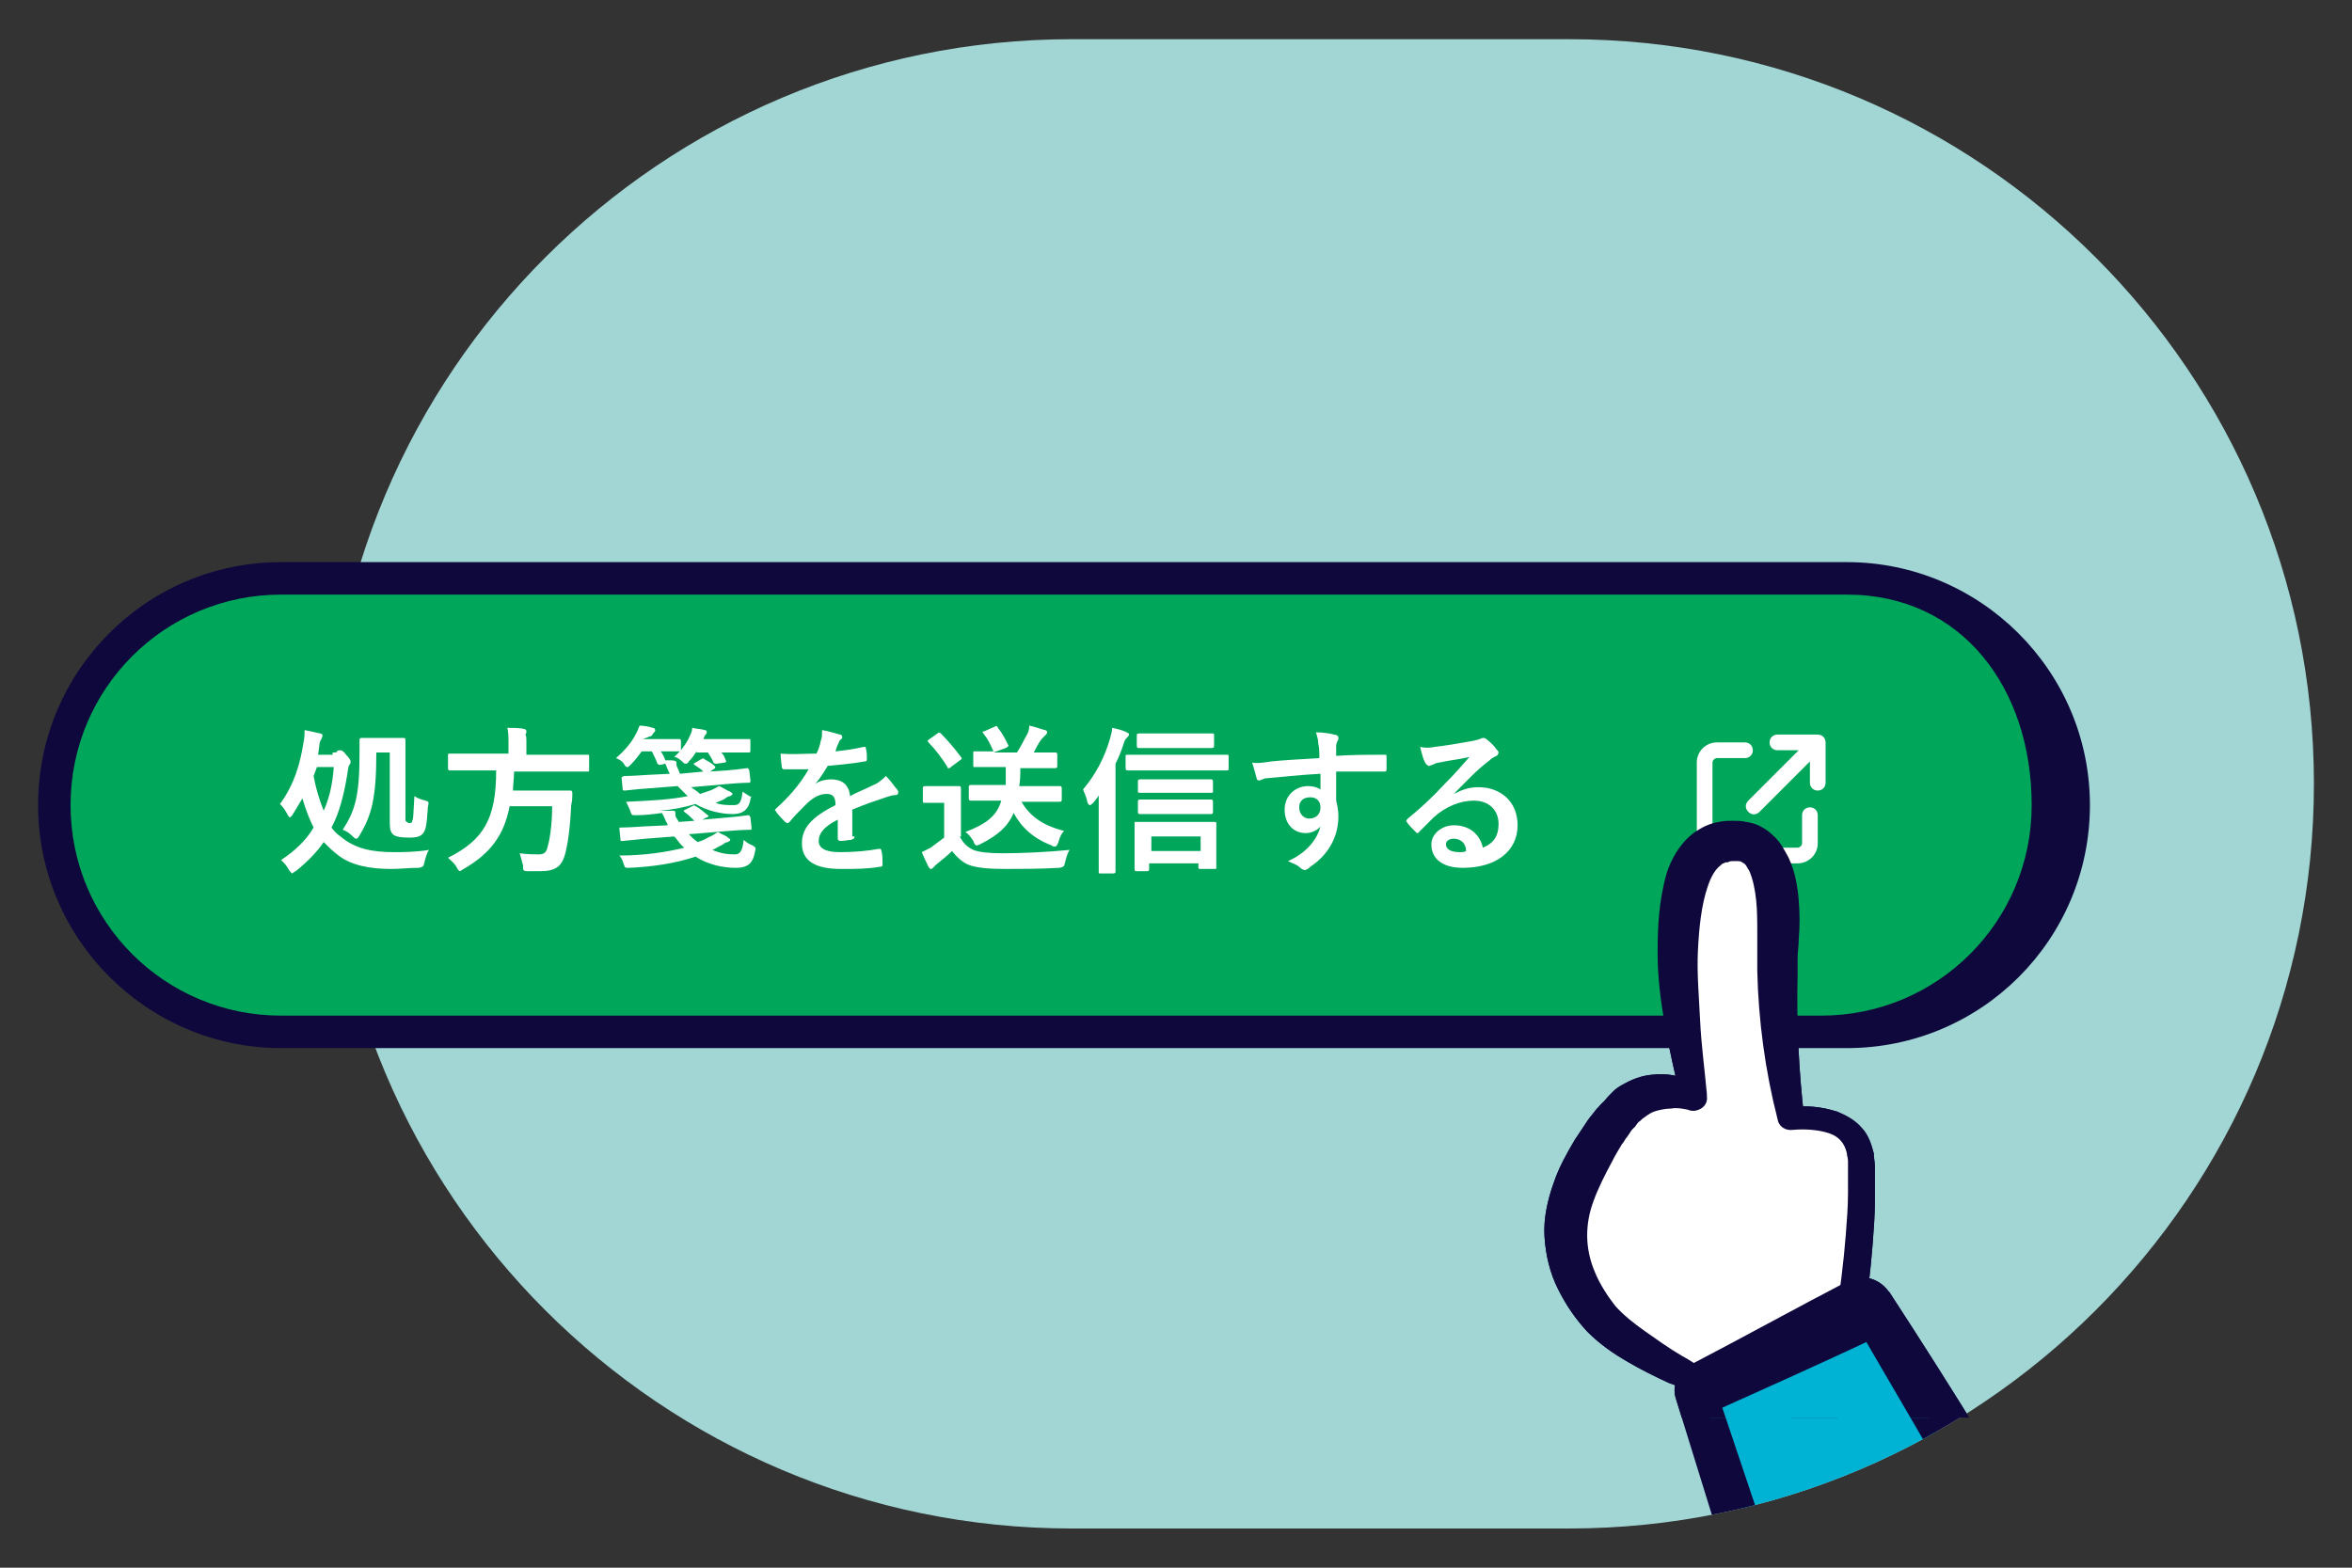 <?xml version="1.0" encoding="utf-8"?>
<!-- Generator: Adobe Illustrator 27.9.0, SVG Export Plug-In . SVG Version: 6.00 Build 0)  -->
<svg version="1.1" id="レイヤー_3" xmlns="http://www.w3.org/2000/svg" xmlns:xlink="http://www.w3.org/1999/xlink" x="0px"
	 y="0px" width="210px" height="140px" viewBox="0 0 210 140" style="enable-background:new 0 0 210 140;" xml:space="preserve">
<rect x="0" y="0" width="210" height="140" fill="#333333" stroke="none"/>
<style type="text/css">
	.st0{clip-path:url(#SVGID_00000054253512513770337410000000057548288985558170_);}
	.st1{fill:#A1D6D5;}
	.st2{clip-path:url(#SVGID_00000164471820622157649400000007969826720319456688_);}
	.st3{fill:#DDE2E6;}
	.st4{fill:#FFFFFF;}
	.st5{fill:#0F083C;}
	.st6{fill:#00B3D4;}
	.st7{fill:#A2D7D6;}
	.st8{fill:#F19CA6;}
	.st9{fill:#00A65A;}
	.st10{clip-path:url(#SVGID_00000119080828398424286450000018283954758576261812_);}
</style>
<g>
	<g>
		<defs>
			<path id="SVGID_1_" d="M140.1,136.5H95.7c-36.7,0-66.5-29.8-66.5-66.5v0C29.2,33.3,59,3.5,95.7,3.5h44.4
				c36.7,0,66.5,29.8,66.5,66.5v0C206.6,106.7,176.8,136.5,140.1,136.5z"/>
		</defs>
		<clipPath id="SVGID_00000084510310269888686730000009453292259596993670_">
			<use xlink:href="#SVGID_1_"  style="overflow:visible;"/>
		</clipPath>
		<g style="clip-path:url(#SVGID_00000084510310269888686730000009453292259596993670_);">
			<path class="st1" d="M140.1,136.5H95.7c-36.7,0-66.5-29.8-66.5-66.5v0C29.2,33.3,59,3.5,95.7,3.5h44.4
				c36.7,0,66.5,29.8,66.5,66.5v0C206.6,106.7,176.8,136.5,140.1,136.5z"/>
		</g>
		<g style="clip-path:url(#SVGID_00000084510310269888686730000009453292259596993670_);">
			<defs>
				<rect id="SVGID_00000054946573665454716350000012159745992055400343_" x="123.4" y="62.7" width="57.9" height="78.8"/>
			</defs>
			<clipPath id="SVGID_00000086672932941171079810000014395922865244422329_">
				<use xlink:href="#SVGID_00000054946573665454716350000012159745992055400343_"  style="overflow:visible;"/>
			</clipPath>
			<g style="clip-path:url(#SVGID_00000086672932941171079810000014395922865244422329_);">
				<ellipse class="st3" cx="250.2" cy="288.3" rx="46.6" ry="12.4"/>
				<g>
					<g>
						<g>
							<path class="st4" d="M153.4,123.9c0,0-8-3.5-10.5-6.6c-2.5-3.1-4-7-2-11.6c2-4.6,3.9-6.4,3.9-6.4s2.3-3.3,6.6-1.5
								c0,0-1.4-8.2-1.4-12.4c0-4.2,0.4-9.9,4.3-10.5c3.6-0.5,5,2.8,4.5,10.2c0,0-0.2,6.8,1.2,14.7c0,0,6.1-1,6.3,3.9
								c0.2,6-0.8,15.1-3.1,21.9L153.4,123.9z"/>
							<path class="st5" d="M153,125.1l-1.1-0.4l-1-0.4c-0.6-0.3-1.3-0.6-1.9-0.8c-1.3-0.6-2.5-1.2-3.7-1.9
								c-1.2-0.7-2.4-1.5-3.6-2.7c-1.1-1.2-1.9-2.4-2.6-3.8c-0.7-1.4-1.1-3-1.2-4.7c-0.1-1.6,0.3-3.3,0.8-4.7
								c0.5-1.5,1.2-2.7,1.9-3.9c0.4-0.6,0.8-1.2,1.2-1.8c0.2-0.3,0.5-0.6,0.7-0.9c0.3-0.3,0.5-0.6,0.9-0.9l-0.3,0.3
								c0.4-0.5,0.6-0.7,0.9-1c0.3-0.3,0.6-0.5,1-0.7c0.7-0.4,1.5-0.7,2.3-0.8c0.8-0.1,1.6-0.1,2.4,0.1c0.8,0.2,1.4,0.5,2.1,0.8l0,0
								l-1.7,1.4c-0.5-2.2-1-4.3-1.4-6.5c-0.4-2.2-0.7-4.4-0.7-6.7c0-2.3,0.1-4.6,0.8-7.1c0.4-1.2,1.1-2.6,2.4-3.6
								c0.7-0.5,1.5-0.9,2.3-1c0.4-0.1,0.8-0.1,1.2-0.1c0.4,0,0.8,0,1.2,0.1c0.9,0.1,1.8,0.6,2.4,1.2c0.7,0.6,1,1.3,1.4,2
								c0.6,1.3,0.8,2.6,0.9,3.8c0.1,1.2,0.1,2.4,0,3.5c0,0.6-0.1,1.1-0.1,1.7l0,1.5c-0.1,4.3,0.1,8.6,0.6,12.8l0,0l-1.4-1
								c1.5-0.2,2.9-0.1,4.4,0.4c0.7,0.3,1.5,0.7,2.1,1.4c0.6,0.6,0.9,1.5,1.1,2.3c0,0.4,0.1,0.8,0.1,1.2l0,1c0,0.7,0,1.3,0,2
								c0,1.3-0.1,2.6-0.2,3.9c-0.4,5.2-1.3,10.3-3,15.3c-0.2,0.6-0.8,0.9-1.4,0.8l0,0L153,125.1z M153.7,122.7l9.7,1.5l-1.4,0.8
								c1.6-4.7,2.4-9.7,2.8-14.7c0.1-1.3,0.2-2.5,0.2-3.8c0-0.6,0-1.2,0-1.9l0-0.9c0-0.3-0.1-0.5-0.1-0.7c-0.2-0.9-0.7-1.5-1.6-1.8
								c-0.9-0.3-2.1-0.4-3.2-0.3c-0.7,0.1-1.3-0.3-1.4-1l0,0l0,0c-1.1-4.3-1.7-8.8-1.8-13.2c0-0.6,0-1.1,0-1.7l0-1.6
								c0-1,0-2.1-0.1-3c-0.1-1-0.3-1.9-0.6-2.6c-0.2-0.3-0.3-0.6-0.5-0.7c-0.2-0.1-0.2-0.2-0.5-0.2c-0.1,0-0.2,0-0.4,0
								c-0.2,0-0.4,0-0.5,0.1c-0.1,0-0.3,0-0.4,0.1c-0.1,0-0.2,0.1-0.3,0.2c-0.4,0.3-0.8,0.9-1.1,1.8c-0.6,1.7-0.8,3.8-0.9,5.8
								c-0.1,2,0.1,4.2,0.2,6.3c0.1,2.1,0.4,4.3,0.6,6.5l0,0.2c0.1,0.7-0.4,1.2-1.1,1.3c-0.2,0-0.4,0-0.6-0.1l0,0
								c-0.5-0.1-1-0.2-1.5-0.1c-0.5,0-0.9,0.1-1.3,0.2c-0.4,0.1-0.7,0.3-1.1,0.6c-0.2,0.1-0.3,0.3-0.5,0.4
								c-0.1,0.1-0.3,0.4-0.3,0.4l-0.3,0.3l-0.4,0.6c-0.2,0.2-0.3,0.5-0.5,0.7c-0.3,0.5-0.6,1-0.9,1.6c-0.6,1.1-1.2,2.3-1.6,3.4
								c-0.8,2.1-0.8,4.3,0.1,6.4c0.4,1,1.1,2.1,1.8,3c0.7,0.8,1.7,1.6,2.7,2.3c1,0.7,2.1,1.5,3.3,2.2c0.6,0.3,1.1,0.7,1.7,1
								l0.9,0.5l0.4,0.2L153.7,122.7L153.7,122.7C153.8,122.8,153.7,122.7,153.7,122.7z"/>
						</g>
					</g>
					<g>
						<path class="st4" d="M295,190.1c0,0,5.4,2.2,3.7,8.5c0,0,4.5-3.3,5.9-1.5c1.4,1.8,1.1,6-4.5,8.8c-5.6,2.8-12.9,0.8-14.9-3
							c-2-3.8-2.7-8.3,2.1-14.6l3.9-9.3l8.9,3.7L295,190.1z"/>
						<path class="st5" d="M296.5,189.7c-0.1-0.2-0.2-0.5-0.4-0.7c-0.2-0.2-0.6-0.3-0.5-0.3l0,0l0.1,0l0.1,0l0.2,0.1l0.3,0.2
							c0.2,0.1,0.4,0.3,0.6,0.4c0.4,0.3,0.8,0.6,1.1,1c0.7,0.7,1.3,1.6,1.7,2.6c0.4,1,0.6,2,0.5,3c0,1-0.2,1.9-0.4,2.8l0,0l-1.9-1.3
							c0.9-0.7,1.8-1.2,2.9-1.7c0.5-0.2,1.1-0.5,1.8-0.6c0.6-0.1,1.6-0.2,2.5,0.5c0.5,0.4,0.6,0.7,0.8,1c0.2,0.3,0.3,0.7,0.4,1
							c0.2,0.7,0.3,1.4,0.2,2.1c-0.1,1.4-0.6,2.6-1.3,3.6c-0.7,1-1.6,1.9-2.5,2.6c-1,0.7-1.9,1.3-3,1.8c-2.2,1-4.6,1.3-7,1.1
							c-2.4-0.2-4.7-0.9-6.8-2.4c-1-0.7-2-1.8-2.6-3c-0.5-1-0.9-2.1-1.2-3.3c-0.5-2.4-0.2-4.9,0.6-7c0.8-2.2,2.1-4,3.4-5.7l-0.2,0.3
							c0.6-1.6,1.2-3.1,2-4.6c0.4-0.7,0.8-1.5,1.1-2.3c0.3-0.8,0.5-1.6,0.8-2.4c0.2-0.6,0.8-0.9,1.3-0.7l0.3,0.1
							c1.6,0.4,3.1,0.8,4.7,1.3c1.5,0.5,3,1,4.5,1.6c1,0.4,1.5,1.6,1.1,2.6c-0.1,0.1-0.1,0.2-0.2,0.4l0,0c-0.7,1-1.4,2-2.3,2.9
							C298.6,187.6,297.6,188.6,296.5,189.7z M293.4,190.6c0.6-1.4,1.3-2.9,2.1-4.5c0.8-1.6,1.8-3.1,2.8-4.6l0.9,3
							c-1.5-0.6-2.9-1.3-4.4-2c-1.4-0.8-2.8-1.6-4.2-2.4l1.6-0.7c-0.4,0.7-0.8,1.5-1.2,2.2c-0.4,0.8-0.7,1.6-0.9,2.4
							c-0.5,1.6-1.2,3.1-1.9,4.7l0,0c0,0.1-0.1,0.2-0.2,0.3c-1.2,1.6-2.1,3.4-2.6,5.1c-0.5,1.8-0.5,3.6,0.1,5.3
							c0.3,0.8,0.6,1.7,1.1,2.5c0.3,0.6,0.9,1.1,1.5,1.6c1.4,0.9,3.1,1.5,4.9,1.7c1.8,0.2,3.6,0,5.3-0.6c0.8-0.3,1.7-0.7,2.5-1.1
							c0.8-0.5,1.4-1.1,1.9-1.7c0.5-0.7,0.9-1.4,0.9-2.1c0.1-0.4,0-0.7,0-1c0-0.2-0.1-0.3-0.2-0.4c-0.1-0.1-0.2-0.3-0.1-0.2
							c0.1,0-0.1-0.1-0.5,0c-0.3,0-0.8,0.2-1.2,0.3c-0.8,0.3-1.7,0.8-2.5,1.3l0,0c-0.6,0.4-1.3,0.2-1.7-0.3c-0.2-0.3-0.2-0.7-0.2-1
							l0,0c0.4-1.5,0.3-2.9-0.3-4.1c-0.3-0.6-0.7-1.1-1.2-1.6c-0.3-0.2-0.5-0.4-0.8-0.6c-0.1-0.1-0.3-0.2-0.4-0.2l-0.2-0.1l-0.1,0
							l0,0l0,0l0,0c0.1,0-0.3-0.1-0.5-0.3C293.7,191.1,293.5,190.8,293.4,190.6z"/>
					</g>
					<g>
						<path class="st6" d="M210.2,267.9c0,0-16-8.9-19.9-1.6s13.7,10.6,13.7,10.6s10.6,3.2,15.1-3.3l1.8-7.3l-4.6-2.9L210.2,267.9z"
							/>
						<path class="st5" d="M210.4,269.8c-0.3,0-0.6,0-0.8-0.1c-0.1,0-0.1-0.1-0.2-0.1l0,0l0,0l-0.1,0l-0.1-0.1l-0.3-0.1l-0.5-0.3
							l-1.1-0.6c-0.8-0.4-1.5-0.7-2.3-1c-1.5-0.6-3.1-1.2-4.7-1.6c-1.6-0.4-3.1-0.7-4.6-0.6c-1.5,0-2.7,0.5-3.4,1.4
							c-0.4,0.4-0.7,1-0.8,1.5c-0.1,0.5,0,0.9,0.3,1.5c0.6,1,1.9,2,3.3,2.8c2.8,1.5,6.1,2.5,9.3,3.2l0.1,0l0.1,0
							c1.1,0.3,2.5,0.6,3.7,0.7c1.3,0.1,2.6,0.1,3.8,0c1.2-0.2,2.4-0.5,3.5-1c1-0.6,1.9-1.3,2.6-2.3l0,0l-0.2,0.4l1.8-7.3l0.5,1.3
							l-4.6-2.9l0,0l1.4-0.1C215,266.2,212.7,268,210.4,269.8z M210.1,266.1c1.7-1.3,3.5-2.5,5.4-3.7l0.2-0.1
							c0.4-0.2,0.9-0.2,1.2,0.1l0,0l4.6,2.9c0.5,0.3,0.7,0.8,0.5,1.3l-1.8,7.3l0,0.1c0,0.1-0.1,0.2-0.2,0.3l0,0
							c-0.9,1.3-2.1,2.4-3.4,3.1c-1.4,0.7-2.8,1.2-4.3,1.4c-1.5,0.2-2.9,0.2-4.4,0.1c-1.5-0.1-2.8-0.3-4.3-0.7l0.1,0
							c-3.5-0.7-6.9-1.7-10.2-3.3c-1.6-0.9-3.3-1.9-4.6-3.9c-0.6-1-0.9-2.3-0.7-3.5c0.2-1.2,0.7-2.2,1.4-3.1c0.7-0.9,1.7-1.6,2.7-2
							c1-0.4,2.1-0.6,3.1-0.7c2-0.1,3.9,0.2,5.6,0.6c1.8,0.4,3.5,1,5.2,1.7c0.8,0.3,1.7,0.7,2.5,1.1l1.2,0.6l0.6,0.3l0.3,0.2
							l0.2,0.1l0.1,0l0,0c0,0,0,0,0,0c-0.1,0-0.1-0.1-0.2-0.1C210.6,266.1,210.4,266,210.1,266.1z"/>
					</g>
					<g>
						<path class="st6" d="M268,276.1c0,0,8.4,1,8.1,5.8c-0.3,4.8-12.5,5.4-18.6,2.9c0,0-8.5-2.5-8.2-8.2l2.7-8.2l13.2,0.9
							L268,276.1z"/>
						<path class="st5" d="M269.3,274.4c-0.2-0.1-0.4-0.2-0.6-0.3c-0.1,0-0.2-0.1-0.3-0.1c0,0,0,0,0,0l0.1,0l0.3,0.1l0.5,0.1
							c0.4,0.1,0.7,0.2,1.1,0.3c0.7,0.2,1.4,0.4,2.1,0.7c1.4,0.6,2.8,1.3,4,2.7c0.3,0.4,0.6,0.7,0.8,1.2c0.3,0.4,0.4,0.9,0.5,1.4
							c0.1,0.5,0.1,1,0.1,1.5c0,0.5-0.1,1.1-0.4,1.6c-0.4,1-1.2,1.8-1.9,2.3c-0.7,0.5-1.5,0.9-2.2,1.1c-2.9,1-5.7,1.1-8.5,1
							c-2.8-0.2-5.5-0.6-8.2-1.7l0.1,0.1c-1.1-0.4-2.1-0.8-3.1-1.4c-1-0.5-1.9-1.2-2.8-1.9c-0.9-0.8-1.7-1.6-2.3-2.8
							c-0.6-1.1-0.9-2.4-0.8-3.7l0,0c0-0.1,0-0.2,0-0.3l0-0.1l2.7-8.2c0.2-0.6,0.7-0.9,1.3-0.9l13.2,0.9l0,0c0.4,0,0.7,0.2,0.9,0.5
							l0.2,0.3C267.4,270.8,268.5,272.6,269.3,274.4z M266.7,277.9c-1.1-2.7-2-5.5-2.8-8.1l1.1,0.8l0,0l-13.2-0.9l1.3-0.9l-2.7,8.2
							l0.1-0.3l0,0c0,0.8,0.2,1.6,0.6,2.3c0.4,0.7,1.1,1.3,1.8,1.9c0.7,0.6,1.5,1.1,2.4,1.5c0.8,0.4,1.8,0.8,2.6,1l0.1,0l0.1,0
							c2.2,0.8,4.7,1.1,7.2,1.2c2.4,0,5-0.3,7-1.1c1-0.4,1.8-1.1,1.9-1.4c0-0.1,0-0.2,0-0.3c-0.1-0.2,0-0.3-0.1-0.5
							c-0.1-0.1-0.1-0.3-0.2-0.4c-0.1-0.1-0.2-0.3-0.3-0.4c-0.5-0.6-1.5-1.1-2.5-1.5c-0.5-0.2-1.1-0.3-1.6-0.5
							c-0.3-0.1-0.6-0.1-0.9-0.2l-0.4-0.1l-0.2,0l-0.1,0l-0.1,0c-0.1,0-0.2,0-0.4-0.1C267.2,278.1,266.9,278,266.7,277.9z"/>
					</g>
					<g>
						<path class="st7" d="M277,207.9c0,14.6-9,67.8-9,67.8l-18.7-0.9l-1.7-42.8c0,0-15.8,28-27.5,40.5l-13.4-7.3l18.8-58.7
							L277,207.9z"/>
						<path class="st5" d="M277.9,207c0.1,0.8,0.3,1.8,0.3,2.7c0,0.5,0,1,0,1.4l-0.1,1.1c-0.1,1.4-0.1,2.9-0.3,4.3
							c-0.2,2.9-0.5,5.7-0.8,8.6c-0.6,5.7-1.3,11.4-2,17c-1.4,11.3-3,22.6-4.7,33.9l0,0l0,0c-0.2,1.3-1.3,2.1-2.6,2.1l-18.7-1.1l0,0
							l-0.2,0c-1.1-0.1-2-1.1-2-2.2c0.1-3.6,0-7.1-0.2-10.7l-0.5-10.7l-0.6-10.7c-0.2-3.6-0.4-7.1-0.6-10.7l4.7,1.1
							c-2,3.6-4.1,7.2-6.3,10.7c-2.2,3.5-4.4,7-6.6,10.4c-2.3,3.4-4.7,6.8-7.2,10.1c-2.5,3.3-5.1,6.5-8.1,9.6l0,0
							c-0.6,0.7-1.6,0.9-2.4,0.5l-0.1-0.1l-13.7-6.8l0,0c-1.1-0.6-1.6-1.9-1.3-3.1l0,0c3.2-9.8,6.4-19.5,9.8-29.2
							c1.7-4.9,3.3-9.7,5.1-14.6c1.7-4.8,3.5-9.7,5.4-14.4l0,0l0-0.1c0.2-0.4,0.6-0.7,1-0.7C243,205.8,260.5,206.4,277.9,207z
							 M276.1,208.7c-16.9-0.3-33.7-0.6-50.6-1.1l1-0.7l0,0c-1.2,5-2.6,10-4,14.9c-1.4,4.9-2.9,9.9-4.3,14.8
							c-2.9,9.9-5.9,19.7-9.1,29.5l-1.2-3.1l0,0l13.1,7.8l-2.5,0.4l0,0c2.6-3,5-6.2,7.3-9.5c2.4-3.3,4.6-6.7,6.8-10.1
							c2.2-3.4,4.4-6.8,6.5-10.3c2.1-3.5,4.2-7,6.2-10.5l0,0c0.7-1.2,2.2-1.6,3.4-0.9c0.8,0.4,1.2,1.3,1.3,2.1
							c0.1,3.6,0.2,7.1,0.3,10.7l0.2,10.7l0.3,10.7c0.1,3.6,0.3,7.1,0.7,10.7l-2.2-2.2l0,0l18.8,0.7l-2.6,2.1l0,0
							c2.1-11.2,4.1-22.4,5.9-33.6c0.9-5.6,1.8-11.2,2.6-16.9c0.4-2.8,0.8-5.6,1.1-8.4c0.2-1.4,0.3-2.8,0.4-4.2l0.1-1.1
							c0-0.3,0-0.5,0.1-0.7C275.8,209.8,276,209.3,276.1,208.7z"/>
					</g>
					<g>
						<path class="st6" d="M213.1,198.7c0,0,3.8,11.1,6.8,17.1c0,0,7.5-0.9,13.6-0.3c6.1,0.6,23.7,0.5,44.2-3.3
							c0,0,7.5-20.7,9.8-26.9c0,0,5,3.4,10.3,4.5c11.7-4.2,26.5-13.1,28.6-34.5c3.2-31.9-36.2-46.2-47.8-49.6l-66.8,6.8
							c0,0-19.6,0.6-29.4,30.8l-16.1-26.5l-14.5,7.1l9.4,29.2c0,0,6.9,24.3,16.1,30.6c10,6.9,23.5-1.2,29.2-10.8
							C206.5,172.9,209.6,189.9,213.1,198.7z"/>
						<path class="st5" d="M215.5,197.9l1.5,4.3c0.5,1.4,1,2.9,1.6,4.3c1.1,2.8,2.2,5.6,3.6,8.2l0,0l-2.5-1.4c2.5-0.3,5-0.4,7.5-0.5
							c1.3,0,2.5,0,3.8,0c0.6,0,1.3,0.1,1.9,0.1l1.8,0.2c4.6,0.3,9.4,0.2,14.2,0c9.5-0.5,19.1-1.6,28.5-3.3l0,0l-1.9,1.6
							c1.6-4.5,3.3-9,4.9-13.5c1.6-4.5,3.2-9,4.8-13.5c0.5-1.3,1.9-2,3.2-1.6c0.2,0.1,0.4,0.2,0.5,0.3l0.1,0.1
							c0.6,0.4,1.5,0.9,2.2,1.3c0.8,0.4,1.6,0.8,2.4,1.1c1.6,0.7,3.2,1.2,4.8,1.5l-1.4,0.1c4.6-1.7,8.9-4,12.6-6.9
							c3.7-3,6.7-6.6,8.8-10.6c1-2,1.9-4.1,2.6-6.4c0.7-2.2,1.1-4.5,1.4-6.8c0.1-1.2,0.3-2.3,0.3-3.4c0.1-1.1,0.1-2.3,0-3.4
							c-0.1-2.3-0.4-4.5-1-6.7c-1.2-4.4-3.4-8.5-6.4-12.2c-3-3.7-6.6-7-10.6-9.8c-8-5.7-17.1-10.1-26.6-13.2l0,0l0.8,0.1
							c-4.7,0.4-9.3,0.8-14,1.4l-7,0.8l-7,0.9c-9.3,1.3-18.5,2.8-27.9,3.8c-2.3,0.3-4.7,0.5-7,0.7l-3.5,0.4l-0.8,0.1
							c-0.2,0-0.4,0-0.6,0.1c-0.5,0.1-0.9,0.2-1.4,0.3c-3.9,1-7.6,3.1-10.8,5.9c-3.2,2.8-5.9,6.2-8,10c-2.2,3.8-3.9,7.9-5.4,12.1
							l0,0.1c-0.6,1.8-2.5,2.7-4.3,2.1c-0.8-0.3,0.7-0.8,0.3-1.4c-2.7-4.4-5.2-8.9-7.9-13.4c-2.6-4.5-5.2-8.9-7.8-13.4l1.6,1.1
							c-4.9,2.3-9.8,4.5-14.7,6.7l0,0l0.3-2.8l8,23.8c0.7,2,2.3,4,2.9,6c0.6,1.9,1.3,3.9,2,5.8c1.4,3.8,3,7.6,4.8,11.2
							c1.8,3.6,3.9,7.1,6.4,9.6c2.4,2.5,5.6,3.7,9,3.5c3.4-0.2,6.9-1.7,9.9-3.8c3-2.2,5.7-5,7.5-8.1l0,0l0.1-0.1
							c0.9-1.5,2.9-2,4.4-1c0.8,0.5,1.3,1.4,1.5,2.2c0.3,2.1,0.7,4.3,1.1,6.5c0.4,2.2,0.8,4.3,1.3,6.5c0.5,2.1,1,4.3,1.5,6.4
							C214.2,193.8,214.7,195.8,215.5,197.9z M210.6,199.6c-0.9-2.1-1.6-4.3-2.3-6.5c-0.7-2.2-1.3-4.4-1.9-6.5
							c-0.6-2.2-1.1-4.4-1.7-6.6c-0.5-2.2-1.1-4.4-1.6-6.6l6,1.1l0,0c-2.5,4-5.7,7.4-9.5,10c-3.8,2.6-8.3,4.6-13.3,4.8
							c-1.2,0-2.5,0-3.7-0.2c-1.2-0.2-2.5-0.6-3.7-1c-1.2-0.5-2.3-1.1-3.3-1.8c-1.1-0.7-2-1.6-2.8-2.4c-3.3-3.5-5.4-7.4-7.3-11.2
							c-1.9-3.9-3.4-7.9-4.8-11.9c-0.7-2-1.3-4-1.9-6.1c-0.6-2-1.2-4-1.8-6l-7.4-23.9c-0.3-1.1,0.2-2.2,1.1-2.8l0,0l0,0
							c4.8-2.5,9.5-5.1,14.3-7.6c1.3-0.7,2.8-0.2,3.6,0.9l0.1,0.1c2.8,4.3,5.6,8.7,8.3,13.1c2.8,4.4,5.5,8.7,8.3,13.1l-6.1,0.7
							c1.5-4.6,3.4-9.2,5.9-13.5c2.5-4.3,5.6-8.3,9.5-11.7c3.8-3.4,8.4-6.1,13.6-7.4c0.7-0.2,1.3-0.3,2-0.4c0.4-0.1,0.7-0.1,1.1-0.1
							l0.5,0l0.4,0l3.5-0.4c2.3-0.2,4.6-0.5,7-0.7c9.3-0.9,18.6-1.3,27.9-1.9l7-0.5l7-0.6c4.6-0.4,9.3-0.9,13.9-1.5
							c0.2,0,0.5,0,0.7,0l0.1,0l0,0c5,1.4,9.9,3.1,14.7,5.2c4.8,2.1,9.5,4.5,13.9,7.4c4.4,2.9,8.6,6.3,12.3,10.4
							c3.6,4.1,6.6,8.9,8.5,14.3c1.8,5.3,2.3,11.3,1.5,16.7c-0.7,5.5-2.5,10.9-5.5,15.7c-2.9,4.8-6.9,8.9-11.4,12
							c-4.5,3.2-9.4,5.4-14.5,7.1l-0.1,0c-0.5,0.2-0.9,0.2-1.4,0.1c-2.1-0.5-4.1-1.2-5.9-2c-0.9-0.4-1.8-0.9-2.7-1.4
							c-0.9-0.5-1.7-1-2.6-1.6l3.9-1.2c-1.7,4.5-3.3,8.9-5,13.4c-1.7,4.5-3.3,9-4.9,13.5l0,0c-0.3,0.9-1,1.4-1.9,1.6l0,0
							c-9.6,1.8-19.3,2.9-29.1,3.4c-4.9,0.2-9.8,0.4-14.8,0l-1.8-0.2c-0.6,0-1.1-0.1-1.7-0.1c-1.1,0-2.3,0-3.5,0
							c-2.3,0-4.7,0.2-7,0.5l-0.1,0c-1.1,0.1-2-0.5-2.5-1.4l0,0c-0.7-1.5-1.4-2.9-2-4.4c-0.6-1.4-1.2-2.9-1.8-4.3
							c-0.6-1.4-1.1-2.9-1.7-4.3L210.6,199.6z"/>
					</g>
					<path class="st5" d="M285,184.5c1.1-2.8,2.1-5.6,3.1-8.5c1-2.9,1.9-5.7,2.8-8.6c1.8-5.8,3.4-11.6,4.5-17.5l0,0
						c0.1-0.7,0.8-1.1,1.4-1c0.6,0.1,1.1,0.7,1,1.4c-0.7,6.1-1.9,12.2-3.2,18.2c-0.7,3-1.4,6-2.2,8.9c-0.8,3-1.6,5.9-2.5,8.9
						c-0.4,1.4-1.9,2.1-3.2,1.7c-1.4-0.4-2.1-1.9-1.7-3.2C285,184.7,285,184.6,285,184.5L285,184.5z"/>
					<ellipse class="st5" cx="250.6" cy="141.9" rx="3.3" ry="3.7"/>
					
						<ellipse transform="matrix(0.847 -0.532 0.532 0.847 -48.369 158.59)" class="st5" cx="250.8" cy="163.2" rx="3.7" ry="4"/>
					<g>
						<path class="st4" d="M285.4,116.3l4.6-28.5c0,0,8.6-1.3,8.8-8.1c0,0,0-4.9-6.8-3.1c0,0-2.1-37.6-6.2-52.7l-65-4
							c0,0-10.3,36.1-14.4,54.6c0,0-4-1.2-6.4,1.7c-2,2.5-1.1,10.8,8.5,15.4c0,0,1.7,10.6,3.7,23l18.4,7.3l16.1,2.5l10,0.4l16.4-3.4
							L285.4,116.3z"/>
						
							<ellipse transform="matrix(8.715574e-02 -0.996 0.996 8.715574e-02 106.886 294.468)" class="st8" cx="214.1" cy="88.9" rx="6.3" ry="6.5"/>
						
							<ellipse transform="matrix(8.715574e-02 -0.996 0.996 8.715574e-02 162.114 364.252)" class="st8" cx="279.8" cy="93.7" rx="6.3" ry="6.5"/>
						<path class="st5" d="M282,115c1.5-9.1,3.1-18.2,4.8-27.5l0,0c0.1-0.6,0.6-1,1.1-1.1l0,0c1.5-0.6,3-1.4,4.1-2.3
							c1.1-0.9,1.9-2,2.2-3c0-0.3,0.2-0.6,0.1-0.8l0-0.4c0,0.1,0,0,0-0.1c-0.1-0.4-0.1-0.6-0.2-0.9c-0.3-0.7-2.1-1.2-3.6-0.5l0,0
							c-0.8,0.3-1.7-0.1-2-1c0-0.1-0.1-0.2-0.1-0.3l0-0.3c-0.6-4.4-1.1-8.8-1.4-13.2c-0.3-4.4-0.5-8.8-0.9-13.2
							c-0.3-4.4-0.7-8.8-1.2-13.2c-0.5-4.4-1.1-8.7-2.1-13l0,0l0.9,0.8l-16.2-1.1l-16.2-1c-10.8-0.7-21.7-1.2-32.5-1.8l1.2-0.9
							c-1.3,4.5-2.5,9.1-3.5,13.7c-1.1,4.6-2.1,9.2-3.2,13.7c-0.6,2.3-1.2,4.6-1.8,6.8l-1.8,6.8c-1.2,4.5-2.4,9.1-3.5,13.6
							c-0.2,1.1-1.3,1.7-2.4,1.5l-0.1,0l0,0c-0.2-0.1-0.8-0.1-1.1-0.2c-0.4,0-0.8,0-1.2,0.1c-0.7,0.2-1.3,0.5-1.8,1
							c-0.1,0.1-0.1,0.1-0.2,0.2c0,0,0,0.1-0.1,0.1c-0.1,0.1-0.1,0.3-0.2,0.4l-0.1,0.5l0,0.6c0,0.8,0.3,1.7,0.6,2.5
							c0.7,1.6,1.7,3.2,3,4.5c1.3,1.4,2.9,2.5,4.7,3.4l0,0c0.7,0.3,1.2,1,1.3,1.7l3.6,23l0,0l-1.4-1.7c6.1,2.5,12.2,4.9,18.4,7.4
							l-0.4-0.1l16.1,2.5l-0.2,0l10,0.4l-0.5,0l16.5-3.4l-0.4,0.1C274.3,118,278.1,116.5,282,115z M285.3,117.6
							c-4.3,2-8.7,3.9-13.2,5.8c-0.1,0.1-0.3,0.1-0.4,0.1l-16.4,3.4c-0.2,0-0.3,0-0.5,0l-10-0.4c-0.1,0-0.2,0-0.2,0l-16.1-2.5
							c-0.1,0-0.3-0.1-0.4-0.1l0,0c-6.2-2.4-12.3-4.8-18.4-7.2c-0.7-0.3-1.2-0.9-1.4-1.7l0,0l0,0l-3.8-23l1.3,1.7
							c-2.2-1.1-4.3-2.4-6.1-4.2c-1.8-1.7-3.3-4-3.9-6.6c-0.3-1.3-0.4-2.6-0.3-4l0.1-1.1c0.1-0.4,0.2-0.7,0.3-1.1
							c0.2-0.4,0.3-0.7,0.5-1.1c0.1-0.2,0.2-0.4,0.4-0.6c0.1-0.2,0.3-0.3,0.4-0.4c1-1.1,2.5-1.9,3.9-2.1c0.7-0.1,1.4-0.2,2.1-0.1
							c0.7,0,1.3,0.1,2.1,0.3l-2.5,1.5c1-4.6,2.1-9.2,3.2-13.8c1.1-4.6,2.4-9.1,3.6-13.7c1.3-4.5,2.8-9,4.2-13.5
							c1.5-4.5,2.8-9,4.1-13.5l0,0c0.2-0.6,0.7-0.9,1.2-0.9c10.8,0.7,21.6,1.6,32.5,2.2l16.2,1l16.2,0.9l0,0c0.5,0,0.8,0.3,0.9,0.8
							l0,0c1.3,4.3,2.2,8.7,2.9,13.1c0.8,4.4,1.4,8.8,2,13.2c0.6,4.4,1.1,8.8,1.5,13.2c0.4,4.4,0.5,8.9,0.4,13.3l-2.1-1.5l0,0
							c1-0.1,2-0.4,3.1-0.6c1.1-0.1,2.5-0.2,3.8,0.6c0.7,0.3,1.3,0.9,1.7,1.5c0.4,0.6,0.8,1.3,0.9,2c0.1,0.4,0.1,0.7,0.1,1.2
							l-0.1,0.9c0,0.6-0.2,1.2-0.4,1.8c-0.2,0.6-0.5,1.1-0.8,1.7c-0.4,0.5-0.7,1-1.1,1.4c-0.8,0.9-1.8,1.5-2.7,2c-2,1-3.9,1.4-6,1.5
							l0,0l1.2-1.1C288.3,97.8,286.8,107.7,285.3,117.6z"/>
						<path class="st5" d="M257.7-6.3c0,0,5.3-7,18.1-1.5c12.7,5.6,29.7,6.2,41.1,4.1c0,0,4-0.7,2.9,2.8c-1.1,3.5-3.9,26-26.1,33.3
							c-22.1,7.3-42.4-1.9-42.4-1.9s-2.4-1.4-4.4-0.5c-2.6,1.2-29.8,6.3-41.4-8.8c-11.6-15.1-16-26.4-16-26.4s-2.5-4.4,2.6-3.5
							c5.1,1,10.5,4.9,39.3-3c0,0,14.8-3.7,21.8,5.2C253.1-6.6,255.4-4,257.7-6.3z"/>
						<path class="st4" d="M254.2,4.3c0,0-7.6-3.7-13.2-2.6s-22.3-1.5-29-4.3c0,0,12.9,8.9,22.5,7.6C244,3.7,249,3.6,254.2,4.3z"/>
						<path class="st4" d="M259.4,5c0,0,10.8-3.2,16.9-0.4c6.1,2.8,9,3.9,15.5,3.4c0,0-6.8,2.9-14.1,0C270.4,5,263.7,5.1,259.4,5z"
							/>
						<path class="st4" d="M253,10.5l-15,3c0,0-6.4,0.5-8.7-0.8c0,0,5,3.7,13.1,2S253,10.5,253,10.5z"/>
						<path class="st5" d="M222.9,39.3c1.8-0.8,3.7-1.3,5.6-1.7c1.9-0.4,3.8-0.7,5.7-0.7c1.3,0,2.3,1.1,2.3,2.4c0,1-0.7,1.9-1.6,2.2
							c-1.8,0.6-3.7,0.9-5.7,1.1c-1.9,0.2-3.8,0.2-5.8,0c-0.9-0.1-1.6-1-1.5-1.9C221.9,40.1,222.3,39.6,222.9,39.3z"/>
						<path class="st5" d="M266.6,41.6c2.1,0,4.2,0.1,6.3,0.2c1.1,0.1,2.1,0.2,3.1,0.3c1,0.1,2.1,0.2,3.1,0.4c1.5,0.2,2.4,1.6,2.2,3
							c-0.2,1.4-1.5,2.4-2.9,2.2c-1-0.1-2.1-0.2-3.1-0.3c-1-0.1-2.1-0.3-3.1-0.4c-2.1-0.4-4.1-0.8-6.2-1.3c-1.1-0.3-1.8-1.4-1.5-2.5
							C264.9,42.2,265.7,41.6,266.6,41.6z"/>
						<path class="st5" d="M210.8,48.4c5.6-0.1,11.1,0.1,16.7,0.4c5.6,0.4,11.1,1,16.7,2.2l0,0c1.2,0.3,2,1.4,1.7,2.6l-5.7,31.6l0,0
							l0,0.1c-0.2,1-1.1,1.6-2.1,1.5l-28.6-3.2c-0.8-0.1-1.3-0.8-1.2-1.5c0.1-0.7,0.7-1.3,1.5-1.2l28.7,2.1l-2.1,1.6l0,0l5-31.7
							l1.7,2.6l0,0c-5.2-1.2-10.6-2.2-16-2.9c-2.7-0.4-5.4-0.7-8.2-0.9c-2.7-0.3-5.5-0.5-8.2-0.7l0,0c-0.7,0-1.2-0.7-1.2-1.4
							C209.6,48.9,210.1,48.4,210.8,48.4z"/>
						<path class="st5" d="M288.2,56.9c-5.6-0.3-11.3-0.6-16.9-0.8c-5.6-0.1-11.3-0.2-16.9,0l0,0l1.7-1.6l-2.4,31.3v0l-1.8-2.2
							c5,0.5,10.1,0.8,15.2,1.1c5.1,0.3,10.1,0.5,15.2,0.4l0,0c0.9,0,1.6,0.7,1.6,1.5c0,0.8-0.7,1.5-1.5,1.6
							c-5.2,0.2-10.3,0.1-15.4,0c-5.1-0.1-10.2-0.4-15.4-0.7c-1-0.1-1.8-0.9-1.8-2l0-0.2v0l2.9-31.3l0-0.1c0.1-0.9,0.8-1.5,1.7-1.5
							l0,0c5.7-0.1,11.4,0.1,17.1,0.4c5.7,0.3,11.3,0.7,17,1.2c0.7,0.1,1.3,0.7,1.2,1.4C289.5,56.4,288.9,56.9,288.2,56.9
							L288.2,56.9z"/>
						<path class="st5" d="M253.5,60.2c-1.8-0.2-3.5-0.6-5.2-0.9c-1.7-0.3-3.5-0.8-5.2-1.4c-0.7-0.3-1.1-1.1-0.9-1.8
							c0.2-0.6,0.8-1,1.4-0.9c1.8,0,3.6,0.2,5.3,0.5c1.8,0.3,3.5,0.6,5.2,1c1,0.2,1.6,1.2,1.4,2.2C255.3,59.8,254.4,60.4,253.5,60.2
							z"/>
						<path class="st5" d="M245.2,86.8l-0.3,0.1l-0.3,0.2c-0.2,0.1-0.4,0.2-0.6,0.4c-0.4,0.3-0.8,0.5-1.1,0.8
							c-0.6,0.6-0.8,1.2-0.7,2c0.1,0.4,0.1,0.6,0.3,0.7c0.2,0.2,0.5,0.4,1,0.4c0.9,0.2,2.1,0.1,3-0.2c1-0.4,2-1,2.6-1.7
							c0.3-0.3,0.5-0.7,0.5-1c0-0.1,0-0.3,0-0.4c0-0.1-0.1-0.4-0.1-0.5c-0.2-0.5-0.7-0.8-1.6-1C247.2,86.5,246.1,86.6,245.2,86.8z
							 M244.3,83.6c1.5-0.4,2.9-0.5,4.4-0.2c0.8,0.2,1.5,0.5,2.3,1c0.7,0.5,1.3,1.4,1.5,2.2c0.1,0.4,0.2,0.8,0.2,1.3
							c0,0.5-0.1,0.9-0.2,1.4c-0.3,0.9-0.8,1.5-1.4,2c-1.1,1-2.4,1.5-3.7,1.9c-1.3,0.5-2.6,0.8-4.1,0.7c-0.7-0.1-1.6-0.3-2.4-0.8
							c-0.8-0.5-1.3-1.5-1.5-2.3c-0.2-0.8-0.2-1.7,0-2.5c0.2-0.9,0.6-1.6,1.2-2.2c0.5-0.6,1.1-1.1,1.7-1.5c0.3-0.2,0.6-0.4,0.9-0.5
							l0.5-0.2C243.9,83.7,243.9,83.7,244.3,83.6z"/>
						
							<ellipse transform="matrix(8.715574e-02 -0.996 0.996 8.715574e-02 133.805 280.842)" class="st5" cx="220.1" cy="67.4" rx="4" ry="4.3"/>
						
							<ellipse transform="matrix(8.715574e-02 -0.996 0.996 8.715574e-02 181.692 339.277)" class="st5" cx="276" cy="70.5" rx="5.3" ry="5"/>
						<g>
							<path class="st8" d="M246.4,101.1c0,0,9.4,1.1,17-1.3c0,0-0.4,13.1-16.1,11.9s-17.5-14.4-17.5-14.4S238.8,100.5,246.4,101.1z
								"/>
							<path class="st5" d="M246.5,99.8c2.8,0.3,5.6,0.3,8.4,0.1c2.8-0.2,5.5-0.6,8.2-1.4l0,0c0.6-0.2,1.3,0.1,1.6,0.8
								c0,0.1,0.1,0.3,0.1,0.4l0,0.1c0,1.2-0.1,2.2-0.4,3.3c-0.3,1-0.6,2.1-1.1,3.1c-1,2-2.5,3.7-4.4,5c-1.9,1.3-4.1,1.9-6.2,2.3
								c-2.1,0.3-4.3,0.3-6.4,0.1c-1-0.1-2.1-0.2-3.1-0.5l-1.5-0.4L240,112c-1-0.3-1.9-0.9-2.9-1.4c-0.9-0.6-1.8-1.2-2.6-2
								c-1.6-1.4-3-3.1-4-5l-0.7-1.4c-0.2-0.5-0.4-1-0.5-1.5c-0.3-1-0.6-2-0.7-3.2l0,0l0,0c-0.1-0.7,0.4-1.3,1.1-1.4
								c0.2,0,0.4,0,0.5,0.1c2.6,0.9,5.3,1.7,8.1,2.3C241,99.1,243.7,99.6,246.5,99.8z M246.3,102.3c-2.9-0.2-5.8-0.8-8.6-1.4
								c-2.8-0.7-5.6-1.5-8.3-2.4l1.6-1.3l0,0c0.4,1.6,1.2,3.4,2.2,4.9c1,1.5,2.2,2.9,3.5,3.9c0.7,0.6,1.5,1,2.2,1.5
								c0.8,0.4,1.6,0.8,2.4,1.1l1.3,0.4l1.3,0.3c0.9,0.3,1.8,0.3,2.7,0.4c3.6,0.4,7.3,0.1,10.2-1.6c1.4-0.8,2.7-2,3.6-3.5
								c0.9-1.4,1.5-3.2,1.8-4.9l1.6,1.2l0,0c-2.9,0.9-5.8,1.3-8.7,1.5C252.1,102.6,249.2,102.6,246.3,102.3z"/>
						</g>
					</g>
					<path class="st5" d="M203.3,173.3c-0.3-3.5-0.6-6.9-0.8-10.3c-0.2-3.5-0.4-6.9-0.3-10.4c0-1.4,1.1-2.4,2.5-2.4
						c1.3,0,2.3,1,2.4,2.3l0,0c0.2,3.3,0.6,6.7,1.1,10c0.5,3.3,1,6.7,1.6,10l0,0c0.3,1.8-0.9,3.4-2.6,3.7c-1.8,0.3-3.4-0.9-3.7-2.6
						C203.3,173.5,203.3,173.4,203.3,173.3z"/>
					<path class="st5" d="M185.2,141.7l5.1,10.8c0.6,1.2,0,2.7-1.2,3.3c-1.1,0.5-2.5,0.1-3.1-0.9l-6.4-10.1c-1-1.5-0.5-3.5,1-4.5
						c1.5-1,3.5-0.5,4.5,1C185.1,141.5,185.2,141.6,185.2,141.7z"/>
					<g>
						<path class="st4" d="M206.1,111.7c0,0,23.1,9.5,43,13.5l39.1-14.1c0,0-1.4,10.1-9.6,13.7c-9.4,4.1-18.8,3.2-29.4,1.9
							c0,0-8.4,4.8-21.4,4.1C214.8,130,208.8,118.2,206.1,111.7z"/>
						<path class="st5" d="M205,110.6c0.3-0.2,0.7-0.4,1.2-0.4c0.2,0,0.5,0,0.6,0.1l0.2,0.1l0.3,0.1l0.6,0.3l1.3,0.5l2.6,1l5.3,1.9
							c3.5,1.3,7.1,2.5,10.6,3.6c7.1,2.3,14.3,4.3,21.6,5.8l-0.8,0.1l0,0l39.1-14.2c0.8-0.3,1.8,0.1,2.1,1c0.1,0.3,0.1,0.5,0.1,0.8
							l0,0c-0.3,2.2-0.8,4.2-1.7,6.2c-0.8,2-2,3.8-3.5,5.5c-1.5,1.6-3.4,3-5.5,3.9c-1.9,0.8-3.9,1.5-6,1.9c-4.1,1-8.2,1.2-12.3,0.9
							c-4.1-0.3-8-0.9-11.9-1.8l0.8-0.2l0,0c-4,2.6-8.3,4-12.9,4.7c-2.3,0.3-4.6,0.5-6.9,0.5c-1.2,0-2.3,0-3.5-0.2
							c-1.2-0.1-2.4-0.3-3.6-0.7c-2.3-0.6-4.6-1.6-6.6-3c-2-1.4-3.7-3-5.2-4.8c-1.5-1.8-2.8-3.7-3.8-5.8c-0.5-1-1-2-1.5-3.1
							c-0.2-0.5-0.5-1-0.7-1.6l-0.3-0.8l-0.1-0.3c-0.1-0.2-0.1-0.5-0.1-0.8C204.6,111.4,204.8,110.9,205,110.6z M207.2,112.8
							c0.3-0.1,0.6-0.3,0.6-0.7c0-0.2,0-0.3,0-0.4c-0.1-0.2,0,0,0,0.1l0.4,0.7l0.7,1.4c0.5,0.9,1,1.9,1.6,2.8c1.1,1.8,2.3,3.5,3.7,5
							c2.7,3.1,6.1,5.3,9.9,6.4c1.9,0.5,3.8,0.6,6,0.7c2.1,0,4.2-0.1,6.3-0.4c4.1-0.5,8.3-1.4,12.2-2.8l0,0c0.2-0.1,0.3-0.2,0.5-0.2
							l0.3,0c3.9,0.1,7.8,0.3,11.7,0.3c3.8,0,7.6-0.3,11.2-1.1c1.8-0.4,3.6-1,5.3-1.7c1.6-0.7,3-1.5,4.2-2.8
							c2.4-2.4,4.1-5.9,4.9-9.3l0,0l2.2,1.8l-39.2,14l0,0c-0.3,0.1-0.6,0.1-0.8,0.1c-7.4-1.5-14.7-3.6-21.9-5.9
							c-3.6-1.2-7.2-2.4-10.7-3.6l-5.3-2l-2.6-1l-1.3-0.5l-0.7-0.3l-0.3-0.1l0,0l0,0l0.1,0c0.1,0,0.3,0.1,0.5,0
							C206.7,113.3,207.1,113,207.2,112.8z"/>
					</g>
				</g>
			</g>
		</g>
	</g>
	<g>
		<g>
			<g>
				<path class="st9" d="M164.9,92.2H25.1c-11.2,0-20.2-9.1-20.2-20.2v0c0-11.2,9.1-20.2,20.2-20.2h139.8c11.2,0,20.2,9.1,20.2,20.2
					v0C185.2,83.1,176.1,92.2,164.9,92.2z"/>
				<path class="st5" d="M164.9,93.6H25.1c-11.9,0-21.7-9.7-21.7-21.7s9.7-21.7,21.7-21.7h139.8c11.9,0,21.7,9.7,21.7,21.7
					S176.9,93.6,164.9,93.6z M25.1,53.1c-10.4,0-18.8,8.4-18.8,18.8c0,10.4,8.4,18.8,18.8,18.8h137.5c10.4,0,18.8-8.4,18.8-18.8
					c0-10.4-6.2-18.8-16.5-18.8H25.1z"/>
			</g>
			<g>
				<g>
					<g>
						<g>
							<g>
								<g>
									<g>
										<path class="st4" d="M29.7,67.2c0.2,0,0.4,0,0.4-0.1s0.2-0.1,0.3-0.1c0.1,0,0.3,0.1,0.5,0.4c0.3,0.3,0.4,0.5,0.4,0.6
											c0,0.1,0,0.2-0.1,0.3c-0.1,0.1-0.1,0.3-0.2,0.9c-0.3,1.8-0.7,3.4-1.4,4.7c0.2,0.3,0.5,0.6,0.8,0.8
											c1.3,1.1,2.8,1.4,4.8,1.4c0.7,0,1.9,0,3.1-0.2c-0.2,0.3-0.3,0.7-0.4,1.1c-0.1,0.4-0.1,0.4-0.5,0.5c-0.9,0-1.6,0.1-2.5,0.1
											c-1.8,0-3.6-0.3-4.8-1.3c-0.4-0.3-0.8-0.7-1.2-1.1c-0.6,0.9-1.5,1.8-2.5,2.6c-0.2,0.1-0.3,0.2-0.3,0.2
											c-0.1,0-0.1-0.1-0.3-0.3c-0.2-0.4-0.4-0.6-0.7-0.9c1.2-0.8,2.2-1.7,2.9-2.9c-0.4-0.8-0.7-1.6-1-2.6
											c-0.3,0.5-0.6,1-0.9,1.5c-0.1,0.1-0.2,0.2-0.2,0.2c-0.1,0-0.1-0.1-0.2-0.2c-0.2-0.4-0.4-0.7-0.7-1
											c1.3-1.8,1.8-3.6,2.1-5.5c0.1-0.5,0.1-0.8,0.1-1.1c0.5,0.1,0.9,0.2,1.4,0.3c0.1,0,0.2,0.1,0.2,0.2c0,0.1-0.1,0.2-0.1,0.3
											c-0.1,0.1-0.2,0.4-0.2,0.7l-0.1,0.7H29.7z M28,69.3c0.2,1.1,0.5,2.1,0.9,3.1c0.5-1.1,0.8-2.4,0.9-3.9h-1.5L28,69.3z
											 M36.2,73.1c0,0.2,0,0.2,0.1,0.3c0.1,0,0.1,0.1,0.2,0.1c0.2,0,0.3,0,0.3-0.2c0.1-0.1,0.1-0.4,0.2-2.2
											c0.3,0.2,0.6,0.3,1,0.4c0.3,0.1,0.3,0.1,0.2,0.6c-0.1,1.7-0.2,2.1-0.5,2.4c-0.3,0.3-0.8,0.3-1.2,0.3
											c-0.8,0-1.1-0.1-1.3-0.2c-0.3-0.2-0.4-0.5-0.4-1.1v-6.3h-1.2c0,4-0.4,5.6-1.5,7.4c-0.1,0.2-0.2,0.3-0.3,0.3
											c-0.1,0-0.2-0.1-0.3-0.2c-0.3-0.3-0.6-0.5-0.9-0.6c1.1-1.7,1.5-3,1.5-6.8c0-0.8,0-1.1,0-1.2c0-0.1,0-0.2,0.2-0.2
											c0.1,0,0.3,0,1.2,0h1.3c0.9,0,1.1,0,1.2,0c0.1,0,0.2,0,0.2,0.2c0,0.1,0,0.7,0,1.8V73.1z"/>
										<path class="st4" d="M42,68.8c-1.2,0-1.7,0-1.8,0c-0.1,0-0.2,0-0.2-0.2v-1.1c0-0.2,0-0.2,0.2-0.2c0.1,0,0.5,0,1.8,0h3.4
											v-0.9c0-0.6,0-1-0.1-1.4c0.5,0,1.1,0,1.5,0.1c0.1,0,0.2,0.1,0.2,0.2c0,0.1,0,0.2-0.1,0.3C47,65.7,47,65.9,47,66.4v1h3.7
											c1.3,0,1.7,0,1.8,0c0.1,0,0.1,0,0.1,0.2v1.1c0,0.2,0,0.2-0.1,0.2c-0.1,0-0.5,0-1.8,0h-4.8c0,0.6-0.1,1.2-0.1,1.7h3.4
											c1.2,0,1.6,0,1.7,0c0.1,0,0.2,0,0.2,0.2c0,0.4,0,0.7-0.1,1.1c-0.1,2.1-0.3,3.4-0.5,4.2c-0.3,1.3-0.9,1.7-2.3,1.7
											c-0.3,0-0.6,0-1.1,0c-0.4,0-0.4-0.1-0.4-0.5c-0.1-0.4-0.2-0.8-0.3-1.1c0.7,0.1,1.4,0.1,1.7,0.1c0.5,0,0.7-0.2,0.8-0.7
											c0.2-0.7,0.4-2,0.4-3.6h-3.8c-0.5,2.6-1.7,4.2-4.1,5.6c-0.2,0.1-0.3,0.2-0.3,0.2c-0.1,0-0.2-0.1-0.3-0.3
											c-0.2-0.4-0.5-0.6-0.8-0.9c3.2-1.6,4.3-3.5,4.3-7.8H42z"/>
										<path class="st4" d="M62.2,67.1c-0.2,0.3-0.4,0.6-0.7,0.9c-0.1,0.2-0.2,0.2-0.3,0.2c-0.1,0-0.2-0.1-0.3-0.2
											c-0.2-0.2-0.5-0.4-0.7-0.4c0.2-0.2,0.3-0.3,0.5-0.5c-0.1,0-0.5,0-1.6,0h-0.1c0.2,0.3,0.3,0.5,0.4,0.8c0.2,0,0.3,0,0.5,0
											c0.4,0,0.5,0.1,0.5,0.2v0.2c0,0.1,0.1,0.3,0.2,0.5c0,0.1,0.1,0.2,0.1,0.3l2.1-0.2c-0.2-0.2-0.5-0.4-0.8-0.6
											c-0.1-0.1-0.1-0.1,0.1-0.2l0.5-0.3c0.2-0.1,0.2-0.1,0.3,0c0.3,0.2,0.6,0.3,0.9,0.6c0.1,0.1,0.1,0.2-0.1,0.3l-0.3,0.2
											l1.5-0.1c1.2-0.1,1.7-0.2,1.8-0.2c0.1,0,0.1,0,0.2,0.2l0.1,0.9c0,0.1,0,0.2-0.1,0.2c-0.1,0-0.6,0-1.8,0.1l-3.4,0.3
											c0.3,0.2,0.6,0.4,0.8,0.6c0.3-0.1,0.6-0.2,0.9-0.3c0.3-0.1,0.6-0.3,0.8-0.4c0.3,0.1,0.7,0.4,1,0.5
											c0.1,0.1,0.2,0.1,0.2,0.2c0,0.1-0.1,0.1-0.2,0.2c-0.2,0-0.3,0.1-0.6,0.3l-0.7,0.3c0.5,0.2,1.1,0.2,1.6,0.2
											c0.4,0,0.7-0.1,0.8-1.2c0.3,0.2,0.6,0.4,0.8,0.5C67,71,67.1,71,67,71.4c-0.2,1.1-0.9,1.3-1.6,1.3c-1,0-2.3-0.3-3.3-0.9
											c-1,0.3-2,0.5-3.2,0.6c0.4,0,0.9,0,1.2,0c0.2,0,0.2,0.1,0.2,0.2s0,0.2,0,0.2c0,0.1,0.1,0.3,0.2,0.4l0.1,0.2l1.4-0.1
											c-0.3-0.3-0.5-0.5-0.9-0.8c-0.1-0.1-0.1-0.1,0.1-0.2l0.6-0.3c0.2-0.1,0.2-0.1,0.3,0c0.3,0.1,0.7,0.5,1.1,0.8
											c0.1,0.1,0.1,0.1-0.1,0.2l-0.4,0.2l2.3-0.2c1.2-0.1,1.7-0.2,1.8-0.2c0.1,0,0.1,0,0.2,0.2l0.1,0.9c0,0.2,0,0.2-0.1,0.2
											c-0.1,0-0.6,0-1.9,0.1l-3.6,0.3c0.3,0.3,0.5,0.5,0.8,0.7c0.3-0.1,0.6-0.2,0.9-0.4c0.5-0.2,0.7-0.4,0.9-0.5
											c0.3,0.2,0.7,0.3,0.9,0.5c0.1,0.1,0.2,0.1,0.2,0.2c0,0.1-0.1,0.1-0.2,0.2c-0.2,0-0.3,0.1-0.6,0.3
											c-0.3,0.1-0.5,0.3-0.8,0.4c0.7,0.3,1.3,0.4,2,0.4c0.4,0,0.7-0.2,0.8-1.3c0.2,0.2,0.5,0.4,0.8,0.5c0.3,0.2,0.3,0.2,0.2,0.6
											c-0.2,1.2-0.9,1.4-1.7,1.4c-1.2,0-2.5-0.3-3.6-1c-1.8,0.6-3.8,0.9-5.9,1c-0.4,0-0.4,0-0.5-0.3c-0.1-0.4-0.3-0.7-0.4-0.8
											c2.2,0,4.2-0.3,5.8-0.7c-0.4-0.3-0.6-0.7-0.9-1l-2.6,0.2l-2,0.2c-0.2,0-0.2,0-0.2-0.1l-0.1-1c0-0.1,0-0.1,0.1-0.1
											c0.1,0,0.7,0,2.1-0.1l2.1-0.1l0-0.1c-0.2-0.3-0.3-0.7-0.5-1c-0.7,0.1-1.5,0.2-2.3,0.2c-0.4,0-0.4,0-0.5-0.3
											c-0.1-0.3-0.3-0.7-0.4-0.9c2.3-0.1,4-0.2,5.5-0.5c-0.3-0.3-0.6-0.6-0.9-0.9l-2.6,0.2c-1.4,0.1-2,0.2-2.1,0.2
											c-0.1,0-0.2,0-0.2-0.1l-0.1-1c0-0.1,0-0.1,0.2-0.2c0.1,0,0.7,0,2.1-0.1l2-0.1l-0.1-0.2c-0.1-0.2-0.2-0.5-0.3-0.7l-0.4,0.1
											c-0.2,0-0.2,0-0.3-0.1c-0.1-0.3-0.3-0.7-0.5-1.1h-0.9c-0.3,0.4-0.6,0.8-1,1.2c-0.2,0.2-0.2,0.2-0.3,0.2s-0.2-0.1-0.3-0.3
											c-0.2-0.3-0.5-0.4-0.7-0.5c0.8-0.7,1.4-1.4,1.8-2.2c0.1-0.2,0.2-0.4,0.3-0.7c0.4,0,0.9,0.1,1.2,0.2c0.1,0,0.2,0.1,0.2,0.2
											c0,0.1,0,0.1-0.1,0.2c-0.1,0.1-0.1,0.1-0.2,0.3L57.4,66H59c1.2,0,1.6,0,1.6,0c0.1,0,0.2,0,0.2,0.2V67
											c0.3-0.4,0.6-0.8,0.8-1.3c0.1-0.2,0.2-0.4,0.2-0.7c0.4,0.1,0.9,0.1,1.1,0.2c0.2,0,0.2,0.1,0.2,0.2c0,0.1,0,0.1-0.1,0.2
											c-0.1,0.1-0.1,0.2-0.2,0.4L62.8,66h2.1c1.4,0,1.9,0,2,0c0.1,0,0.1,0,0.1,0.2V67c0,0.1,0,0.2-0.1,0.2c-0.1,0-0.6,0-2,0
											h-0.5c0.2,0.2,0.3,0.4,0.4,0.7c0.1,0.1,0,0.2-0.1,0.2L64,68.2c-0.2,0-0.2,0-0.3-0.1c-0.1-0.3-0.3-0.6-0.5-0.9H62.2z"/>
										<path class="st4" d="M76.3,74.7c0,0.2-0.1,0.2-0.3,0.3c-0.2,0-0.6,0.1-1,0.1c-0.1,0-0.2-0.1-0.2-0.2c0-0.5,0-1.2,0-1.7
											c-1.2,0.6-1.7,1.2-1.7,1.9c0,0.6,0.5,1,1.9,1c1.3,0,2.4-0.1,3.5-0.3c0.1,0,0.2,0,0.2,0.2c0.1,0.3,0.1,0.8,0.1,1.1
											c0,0.2,0,0.3-0.2,0.3c-1.2,0.2-2.1,0.2-3.5,0.2c-2.3,0-3.5-0.7-3.5-2.3c0-1.3,0.8-2.3,3-3.4c0-0.7-0.2-1-0.8-1
											c-0.7,0-1.3,0.4-1.9,1c-0.6,0.6-1,1-1.4,1.5c-0.1,0.1-0.1,0.1-0.2,0.1c0,0-0.1,0-0.2-0.1c-0.2-0.2-0.6-0.6-0.8-0.9
											c0-0.1-0.1-0.1-0.1-0.1c0-0.1,0-0.1,0.1-0.2c1.1-1,2.1-2.1,2.9-3.5c-0.7,0-1.4,0-2.2,0c-0.1,0-0.2-0.1-0.2-0.2
											c0-0.2-0.1-0.7-0.1-1.2c1.1,0.1,2.2,0,3.2,0c0.2-0.4,0.3-0.7,0.4-1.2c0.1-0.2,0.1-0.5,0.1-0.9c0.6,0.1,1.2,0.3,1.6,0.4
											c0.1,0,0.2,0.1,0.2,0.2c0,0.1,0,0.2-0.1,0.2c-0.1,0.1-0.2,0.2-0.2,0.3c-0.1,0.2-0.2,0.4-0.3,0.8c0.9-0.1,1.7-0.2,2.5-0.4
											c0.2,0,0.2,0,0.2,0.1c0.1,0.3,0.1,0.6,0.1,1c0,0.1,0,0.2-0.2,0.2c-1.1,0.2-2.3,0.3-3.3,0.4c-0.3,0.5-0.6,1-1.1,1.6l0,0
											c0.4-0.3,1-0.4,1.4-0.4c0.9,0,1.6,0.4,1.7,1.5c0.5-0.3,1.3-0.6,2.1-1c0.3-0.1,0.7-0.4,1.1-0.8c0.5,0.5,0.8,1,1,1.2
											c0.1,0.1,0.1,0.2,0.1,0.3c0,0.1-0.1,0.2-0.2,0.2c-0.3,0-0.6,0.1-0.9,0.2c-0.9,0.3-1.8,0.6-3,1.1V74.7z"/>
										<path class="st4" d="M85.7,74.7c0.3,0.6,0.6,0.9,1.2,1.2c0.5,0.2,1.4,0.3,2.6,0.3c1.8,0,3.9-0.1,6-0.3
											c-0.2,0.3-0.3,0.7-0.4,1.1c-0.1,0.4-0.1,0.4-0.5,0.5c-1.8,0.1-3.4,0.1-4.9,0.1c-1.4,0-2.6-0.1-3.3-0.4
											c-0.6-0.3-1-0.7-1.4-1.2c-0.4,0.4-0.9,0.8-1.4,1.2c-0.1,0.1-0.2,0.2-0.3,0.3c-0.1,0.1-0.1,0.1-0.2,0.1
											c-0.1,0-0.1-0.1-0.2-0.2c-0.2-0.4-0.4-0.8-0.6-1.3c0.4-0.2,0.6-0.3,0.8-0.4c0.4-0.3,0.8-0.6,1.2-0.9v-3.1h-0.7
											c-0.8,0-1,0-1,0c-0.2,0-0.2,0-0.2-0.2v-1.1c0-0.1,0-0.2,0.2-0.2c0.1,0,0.3,0,1,0h0.9c0.7,0,1,0,1.1,0c0.1,0,0.2,0,0.2,0.2
											c0,0.1,0,0.5,0,1.3V74.7z M83.7,65.5c0.1-0.1,0.2-0.1,0.3,0c0.6,0.6,1.2,1.3,1.8,2.1c0.1,0.1,0.1,0.2-0.1,0.3l-0.8,0.6
											c-0.1,0.1-0.1,0.1-0.2,0.1c-0.1,0-0.1,0-0.1-0.1c-0.5-0.8-1.1-1.6-1.7-2.2c-0.1-0.1-0.1-0.2,0.1-0.3L83.7,65.5z
											 M88.6,71.5c-1.4,0-1.8,0-1.9,0c-0.1,0-0.2,0-0.2-0.2v-1c0-0.1,0-0.2,0.2-0.2c0.1,0,0.5,0,1.9,0h1.2c0-0.5,0-1,0-1.6h-1
											c-1.3,0-1.8,0-1.8,0c-0.1,0-0.1,0-0.1-0.2v-1c0-0.2,0-0.2,0.1-0.2c0.1,0,0.5,0,1.7,0c-0.3-0.7-0.5-1.1-0.9-1.6
											c-0.1-0.1-0.1-0.2,0.1-0.2l0.9-0.4c0.2-0.1,0.2-0.1,0.3,0.1c0.4,0.5,0.6,0.9,0.9,1.5c0.1,0.1,0,0.2-0.2,0.3l-1.1,0.4h2.1
											c0.4-0.6,0.6-1.1,0.9-1.6c0.1-0.2,0.2-0.4,0.2-0.8c0.5,0.1,1,0.3,1.4,0.4c0.1,0,0.2,0.1,0.2,0.2c0,0.1-0.1,0.2-0.2,0.3
											c-0.1,0.1-0.2,0.2-0.3,0.3c-0.3,0.4-0.5,0.8-0.7,1.2h0.1c1.3,0,1.8,0,1.8,0c0.1,0,0.2,0,0.2,0.2v1c0,0.1,0,0.2-0.2,0.2
											c-0.1,0-0.5,0-1.8,0h-1.3c0,0.6,0,1.1-0.1,1.6h1.7c1.4,0,1.8,0,1.9,0c0.1,0,0.2,0,0.2,0.2v1c0,0.1,0,0.2-0.2,0.2
											c-0.1,0-0.5,0-1.9,0h-1.5c0.7,1.2,1.8,2.1,3.8,2.6c-0.2,0.2-0.4,0.6-0.5,1c-0.1,0.3-0.2,0.4-0.3,0.4c-0.1,0-0.2,0-0.3-0.1
											c-1.6-0.6-2.7-1.6-3.4-2.9c-0.5,1.2-1.4,2-3,2.8c-0.2,0.1-0.3,0.1-0.3,0.1c-0.1,0-0.2-0.1-0.3-0.4
											c-0.2-0.3-0.4-0.6-0.7-0.8c1.8-0.7,2.8-1.4,3.2-2.8H88.6z"/>
										<path class="st4" d="M98.4,70.6c-0.3,0.4-0.5,0.8-0.8,1.1c-0.1,0.1-0.2,0.2-0.3,0.2c-0.1,0-0.1-0.1-0.2-0.2
											c-0.1-0.6-0.3-0.9-0.4-1.2c1.1-1.3,1.9-2.8,2.4-4.5c0.1-0.4,0.2-0.7,0.2-1c0.5,0.1,0.9,0.2,1.3,0.4
											c0.2,0.1,0.2,0.1,0.2,0.2c0,0.1-0.1,0.2-0.2,0.3c-0.1,0.1-0.2,0.2-0.3,0.6c-0.2,0.6-0.4,1.1-0.7,1.7v7.5
											c0,1.4,0,2.1,0,2.1c0,0.1,0,0.2-0.2,0.2h-1.2c-0.1,0-0.1,0-0.1-0.2c0-0.1,0-0.8,0-2.1V70.6z M102.6,68.8
											c-1.4,0-1.8,0-1.9,0c-0.1,0-0.2,0-0.2-0.2v-1c0-0.2,0-0.2,0.2-0.2c0.1,0,0.5,0,1.9,0h5c1.4,0,1.8,0,1.9,0
											c0.2,0,0.2,0,0.2,0.2v1c0,0.2,0,0.2-0.2,0.2c-0.1,0-0.5,0-1.9,0H102.6z M101.5,77.8c-0.1,0-0.2,0-0.2-0.2
											c0-0.1,0-0.4,0-1.9v-1c0-0.8,0-1.2,0-1.2c0-0.1,0-0.1,0.2-0.1c0.1,0,0.5,0,1.8,0h3.3c1.3,0,1.7,0,1.8,0
											c0.1,0,0.2,0,0.2,0.1c0,0.1,0,0.4,0,1.1v1.1c0,1.4,0,1.8,0,1.8c0,0.1,0,0.1-0.2,0.1h-1.2c-0.1,0-0.2,0-0.2-0.1v-0.4h-4.4
											v0.5c0,0.1,0,0.2-0.2,0.2H101.5z M103.5,66.8c-1.2,0-1.7,0-1.8,0c-0.1,0-0.2,0-0.2-0.2v-0.9c0-0.1,0-0.2,0.2-0.2
											c0.1,0,0.5,0,1.8,0h3c1.2,0,1.6,0,1.7,0c0.2,0,0.2,0,0.2,0.2v0.9c0,0.1,0,0.2-0.2,0.2c-0.1,0-0.5,0-1.7,0H103.5z
											 M103.5,70.8c-1.2,0-1.7,0-1.7,0c-0.1,0-0.2,0-0.2-0.1v-0.9c0-0.1,0-0.2,0.2-0.2c0.1,0,0.5,0,1.7,0h2.9c1.2,0,1.6,0,1.7,0
											c0.1,0,0.2,0,0.2,0.2v0.9c0,0.1,0,0.1-0.2,0.1c-0.1,0-0.5,0-1.7,0H103.5z M103.5,72.7c-1.2,0-1.7,0-1.7,0
											c-0.1,0-0.2,0-0.2-0.2v-0.9c0-0.1,0-0.2,0.2-0.2c0.1,0,0.5,0,1.7,0h2.9c1.2,0,1.6,0,1.7,0c0.1,0,0.2,0,0.2,0.2v0.9
											c0,0.1,0,0.2-0.2,0.2c-0.1,0-0.5,0-1.7,0H103.5z M102.8,76h4.4v-1.3h-4.4V76z"/>
										<path class="st4" d="M117.7,66.4c0-0.4-0.1-0.6-0.2-1c0.6,0,1.3,0.1,1.6,0.2c0.2,0,0.4,0.1,0.4,0.3c0,0.1,0,0.2-0.1,0.3
											c0,0.1-0.1,0.2-0.1,0.4c0,0.2,0,0.4,0,0.9c1.5-0.1,3-0.1,4.3-0.1c0.2,0,0.2,0,0.2,0.2c0,0.3,0,0.7,0,1.1
											c0,0.2-0.1,0.2-0.2,0.2c-1.5,0-2.8,0-4.3,0c0,0.9,0,1.8,0,2.6c0.1,0.4,0.2,0.9,0.2,1.4c0,1.6-0.7,3.3-2.5,4.5
											c-0.2,0.2-0.4,0.3-0.5,0.3c-0.1,0-0.3-0.1-0.4-0.2c-0.3-0.3-0.7-0.4-1.1-0.6c1.6-0.7,2.6-1.9,2.9-3.1
											c-0.3,0.4-0.9,0.6-1.3,0.6c-1.1,0-1.9-0.8-1.9-2.1c0-1.3,1-2.1,2.1-2.1c0.4,0,0.8,0.1,1.1,0.3c0-0.5,0-1,0-1.4
											c-1.8,0.1-3.7,0.3-4.8,0.4c-0.3,0-0.5,0.2-0.7,0.2c-0.1,0-0.2-0.1-0.2-0.2c-0.1-0.3-0.2-0.8-0.4-1.4c0.5,0.1,1,0,1.7-0.1
											c0.9-0.1,2.7-0.2,4.3-0.3C117.8,67.1,117.8,66.8,117.7,66.4z M116,72.1c0,0.6,0.4,1,0.9,1c0.5,0,1-0.3,1-1
											c0-0.6-0.4-0.9-0.9-0.9C116.4,71.2,116,71.5,116,72.1z"/>
										<path class="st4" d="M129.8,70.9c0.8-0.4,1.4-0.6,2.2-0.6c2,0,3.5,1.3,3.5,3.4c0,2.3-1.9,3.8-4.9,3.8
											c-1.8,0-2.8-0.8-2.8-2.1c0-0.9,0.9-1.7,2-1.7c1.3,0,2.3,0.7,2.6,2c1-0.4,1.4-1.1,1.4-2.1c0-1.3-0.9-2.1-2.2-2.1
											c-1.2,0-2.5,0.5-3.6,1.5c-0.4,0.4-0.8,0.8-1.2,1.2c-0.1,0.1-0.2,0.2-0.2,0.2c-0.1,0-0.1,0-0.2-0.1
											c-0.3-0.3-0.6-0.6-0.8-0.9c-0.1-0.1,0-0.2,0.1-0.3c1.1-0.9,2.1-1.8,3.3-3.1c0.9-0.9,1.5-1.6,2.2-2.4
											c-0.8,0.2-1.8,0.3-2.7,0.5c-0.2,0-0.4,0.1-0.6,0.2c-0.1,0-0.2,0.1-0.3,0.1c-0.1,0-0.2-0.1-0.3-0.2
											c-0.2-0.3-0.3-0.7-0.5-1.5c0.4,0.1,0.9,0.1,1.3,0c0.9-0.1,2.1-0.3,3.2-0.5c0.4-0.1,0.6-0.1,0.8-0.2c0.1,0,0.2-0.1,0.3-0.1
											c0.1,0,0.2,0,0.3,0.1c0.4,0.3,0.7,0.6,0.9,0.9c0.1,0.1,0.2,0.2,0.2,0.3c0,0.1-0.1,0.3-0.2,0.3c-0.2,0.1-0.4,0.2-0.6,0.4
											C131.8,68.8,130.9,69.8,129.8,70.9L129.8,70.9z M129.8,74.9c-0.4,0-0.7,0.2-0.7,0.5c0,0.4,0.4,0.7,1.2,0.7
											c0.3,0,0.4,0,0.6-0.1C130.9,75.3,130.4,74.9,129.8,74.9z"/>
									</g>
								</g>
							</g>
						</g>
					</g>
				</g>
				<path class="st4" d="M158.7,65.6c-0.4,0-0.7,0.3-0.7,0.7c0,0.4,0.3,0.7,0.7,0.7h1.9l-4.5,4.5c-0.3,0.3-0.3,0.7,0,1s0.7,0.3,1,0
					l4.5-4.5v1.9c0,0.4,0.3,0.7,0.7,0.7s0.7-0.3,0.7-0.7v-3.6c0-0.4-0.3-0.7-0.7-0.7H158.7z M153.3,66.3c-1,0-1.8,0.8-1.8,1.8v7.2
					c0,1,0.8,1.8,1.8,1.8h7.2c1,0,1.8-0.8,1.8-1.8v-2.5c0-0.4-0.3-0.7-0.7-0.7s-0.7,0.3-0.7,0.7v2.5c0,0.2-0.2,0.4-0.4,0.4h-7.2
					c-0.2,0-0.4-0.2-0.4-0.4v-7.2c0-0.2,0.2-0.4,0.4-0.4h2.5c0.4,0,0.7-0.3,0.7-0.7c0-0.4-0.3-0.7-0.7-0.7H153.3z"/>
			</g>
		</g>
	</g>
	<g>
		<defs>
			<rect id="SVGID_00000110455101000284930200000010159472618087057035_" x="123.4" y="62.7" width="57.9" height="63.9"/>
		</defs>
		<clipPath id="SVGID_00000086683318634639280290000001088036442757978509_">
			<use xlink:href="#SVGID_00000110455101000284930200000010159472618087057035_"  style="overflow:visible;"/>
		</clipPath>
		<g style="clip-path:url(#SVGID_00000086683318634639280290000001088036442757978509_);">
			<ellipse class="st3" cx="250.2" cy="288.3" rx="46.6" ry="12.4"/>
			<g>
				<g>
					<g>
						<path class="st4" d="M153.4,123.9c0,0-8-3.5-10.5-6.6c-2.5-3.1-4-7-2-11.6c2-4.6,3.9-6.4,3.9-6.4s2.3-3.3,6.6-1.5
							c0,0-1.4-8.2-1.4-12.4c0-4.2,0.4-9.9,4.3-10.5c3.6-0.5,5,2.8,4.5,10.2c0,0-0.2,6.8,1.2,14.7c0,0,6.1-1,6.3,3.9
							c0.2,6-0.8,15.1-3.1,21.9L153.4,123.9z"/>
						<path class="st5" d="M153,125.1l-1.1-0.4l-1-0.4c-0.6-0.3-1.3-0.6-1.9-0.8c-1.3-0.6-2.5-1.2-3.7-1.9c-1.2-0.7-2.4-1.5-3.6-2.7
							c-1.1-1.2-1.9-2.4-2.6-3.8c-0.7-1.4-1.1-3-1.2-4.7c-0.1-1.6,0.3-3.3,0.8-4.7c0.5-1.5,1.2-2.7,1.9-3.9c0.4-0.6,0.8-1.2,1.2-1.8
							c0.2-0.3,0.5-0.6,0.7-0.9c0.3-0.3,0.5-0.6,0.9-0.9l-0.3,0.3c0.4-0.5,0.6-0.7,0.9-1c0.3-0.3,0.6-0.5,1-0.7
							c0.7-0.4,1.5-0.7,2.3-0.8c0.8-0.1,1.6-0.1,2.4,0.1c0.8,0.2,1.4,0.5,2.1,0.8l0,0l-1.7,1.4c-0.5-2.2-1-4.3-1.4-6.5
							c-0.4-2.2-0.7-4.4-0.7-6.7c0-2.3,0.1-4.6,0.8-7.1c0.4-1.2,1.1-2.6,2.4-3.6c0.7-0.5,1.5-0.9,2.3-1c0.4-0.1,0.8-0.1,1.2-0.1
							c0.4,0,0.8,0,1.2,0.1c0.9,0.1,1.8,0.6,2.4,1.2c0.7,0.6,1,1.3,1.4,2c0.6,1.3,0.8,2.6,0.9,3.8c0.1,1.2,0.1,2.4,0,3.5
							c0,0.6-0.1,1.1-0.1,1.7l0,1.5c-0.1,4.3,0.1,8.6,0.6,12.8l0,0l-1.4-1c1.5-0.2,2.9-0.1,4.4,0.4c0.7,0.3,1.5,0.7,2.1,1.4
							c0.6,0.6,0.9,1.5,1.1,2.3c0,0.4,0.1,0.8,0.1,1.2l0,1c0,0.7,0,1.3,0,2c0,1.3-0.1,2.6-0.2,3.9c-0.4,5.2-1.3,10.3-3,15.3
							c-0.2,0.6-0.8,0.9-1.4,0.8l0,0L153,125.1z M153.7,122.7l9.7,1.5l-1.4,0.8c1.6-4.7,2.4-9.7,2.8-14.7c0.1-1.3,0.2-2.5,0.2-3.8
							c0-0.6,0-1.2,0-1.9l0-0.9c0-0.3-0.1-0.5-0.1-0.7c-0.2-0.9-0.7-1.5-1.6-1.8c-0.9-0.3-2.1-0.4-3.2-0.3c-0.7,0.1-1.3-0.3-1.4-1
							l0,0l0,0c-1.1-4.3-1.7-8.8-1.8-13.2c0-0.6,0-1.1,0-1.7l0-1.6c0-1,0-2.1-0.1-3c-0.1-1-0.3-1.9-0.6-2.6
							c-0.2-0.3-0.3-0.6-0.5-0.7c-0.2-0.1-0.2-0.2-0.5-0.2c-0.1,0-0.2,0-0.4,0c-0.2,0-0.4,0-0.5,0.1c-0.1,0-0.3,0-0.4,0.1
							c-0.1,0-0.2,0.1-0.3,0.2c-0.4,0.3-0.8,0.9-1.1,1.8c-0.6,1.7-0.8,3.8-0.9,5.8c-0.1,2,0.1,4.2,0.2,6.3c0.1,2.1,0.4,4.3,0.6,6.5
							l0,0.2c0.1,0.7-0.4,1.2-1.1,1.3c-0.2,0-0.4,0-0.6-0.1l0,0c-0.5-0.1-1-0.2-1.5-0.1c-0.5,0-0.9,0.1-1.3,0.2
							c-0.4,0.1-0.7,0.3-1.1,0.6c-0.2,0.1-0.3,0.3-0.5,0.4c-0.1,0.1-0.3,0.4-0.3,0.4l-0.3,0.3l-0.4,0.6c-0.2,0.2-0.3,0.5-0.5,0.7
							c-0.3,0.5-0.6,1-0.9,1.6c-0.6,1.1-1.2,2.3-1.6,3.4c-0.8,2.1-0.8,4.3,0.1,6.4c0.4,1,1.1,2.1,1.8,3c0.7,0.8,1.7,1.6,2.7,2.3
							c1,0.7,2.1,1.5,3.3,2.2c0.6,0.3,1.1,0.7,1.7,1l0.9,0.5l0.4,0.2L153.7,122.7L153.7,122.7C153.8,122.8,153.7,122.7,153.7,122.7z
							"/>
					</g>
				</g>
				<g>
					<path class="st4" d="M295,190.1c0,0,5.4,2.2,3.7,8.5c0,0,4.5-3.3,5.9-1.5c1.4,1.8,1.1,6-4.5,8.8c-5.6,2.8-12.9,0.8-14.9-3
						c-2-3.8-2.7-8.3,2.1-14.6l3.9-9.3l8.9,3.7L295,190.1z"/>
					<path class="st5" d="M296.5,189.7c-0.1-0.2-0.2-0.5-0.4-0.7c-0.2-0.2-0.6-0.3-0.5-0.3l0,0l0.1,0l0.1,0l0.2,0.1l0.3,0.2
						c0.2,0.1,0.4,0.3,0.6,0.4c0.4,0.3,0.8,0.6,1.1,1c0.7,0.7,1.3,1.6,1.7,2.6c0.4,1,0.6,2,0.5,3c0,1-0.2,1.9-0.4,2.8l0,0l-1.9-1.3
						c0.9-0.7,1.8-1.2,2.9-1.7c0.5-0.2,1.1-0.5,1.8-0.6c0.6-0.1,1.6-0.2,2.5,0.5c0.5,0.4,0.6,0.7,0.8,1c0.2,0.3,0.3,0.7,0.4,1
						c0.2,0.7,0.3,1.4,0.2,2.1c-0.1,1.4-0.6,2.6-1.3,3.6c-0.7,1-1.6,1.9-2.5,2.6c-1,0.7-1.9,1.3-3,1.8c-2.2,1-4.6,1.3-7,1.1
						c-2.4-0.2-4.7-0.9-6.8-2.4c-1-0.7-2-1.8-2.6-3c-0.5-1-0.9-2.1-1.2-3.3c-0.5-2.4-0.2-4.9,0.6-7c0.8-2.2,2.1-4,3.4-5.7l-0.2,0.3
						c0.6-1.6,1.2-3.1,2-4.6c0.4-0.7,0.8-1.5,1.1-2.3c0.3-0.8,0.5-1.6,0.8-2.4c0.2-0.6,0.8-0.9,1.3-0.7l0.3,0.1
						c1.6,0.4,3.1,0.8,4.7,1.3c1.5,0.5,3,1,4.5,1.6c1,0.4,1.5,1.6,1.1,2.6c-0.1,0.1-0.1,0.2-0.2,0.4l0,0c-0.7,1-1.4,2-2.3,2.9
						C298.6,187.6,297.6,188.6,296.5,189.7z M293.4,190.6c0.6-1.4,1.3-2.9,2.1-4.5c0.8-1.6,1.8-3.1,2.8-4.6l0.9,3
						c-1.5-0.6-2.9-1.3-4.4-2c-1.4-0.8-2.8-1.6-4.2-2.4l1.6-0.7c-0.4,0.7-0.8,1.5-1.2,2.2c-0.4,0.8-0.7,1.6-0.9,2.4
						c-0.5,1.6-1.2,3.1-1.9,4.7l0,0c0,0.1-0.1,0.2-0.2,0.3c-1.2,1.6-2.1,3.4-2.6,5.1c-0.5,1.8-0.5,3.6,0.1,5.3
						c0.3,0.8,0.6,1.7,1.1,2.5c0.3,0.6,0.9,1.1,1.5,1.6c1.4,0.9,3.1,1.5,4.9,1.7c1.8,0.2,3.6,0,5.3-0.6c0.8-0.3,1.7-0.7,2.5-1.1
						c0.8-0.5,1.4-1.1,1.9-1.7c0.5-0.7,0.9-1.4,0.9-2.1c0.1-0.4,0-0.7,0-1c0-0.2-0.1-0.3-0.2-0.4c-0.1-0.1-0.2-0.3-0.1-0.2
						c0.1,0-0.1-0.1-0.5,0c-0.3,0-0.8,0.2-1.2,0.3c-0.8,0.3-1.7,0.8-2.5,1.3l0,0c-0.6,0.4-1.3,0.2-1.7-0.3c-0.2-0.3-0.2-0.7-0.2-1
						l0,0c0.4-1.5,0.3-2.9-0.3-4.1c-0.3-0.6-0.7-1.1-1.2-1.6c-0.3-0.2-0.5-0.4-0.8-0.6c-0.1-0.1-0.3-0.2-0.4-0.2l-0.2-0.1l-0.1,0
						l0,0l0,0l0,0c0.1,0-0.3-0.1-0.5-0.3C293.7,191.1,293.5,190.8,293.4,190.6z"/>
				</g>
				<g>
					<path class="st6" d="M210.2,267.9c0,0-16-8.9-19.9-1.6s13.7,10.6,13.7,10.6s10.6,3.2,15.1-3.3l1.8-7.3l-4.6-2.9L210.2,267.9z"
						/>
					<path class="st5" d="M210.4,269.8c-0.3,0-0.6,0-0.8-0.1c-0.1,0-0.1-0.1-0.2-0.1l0,0l0,0l-0.1,0l-0.1-0.1l-0.3-0.1l-0.5-0.3
						l-1.1-0.6c-0.8-0.4-1.5-0.7-2.3-1c-1.5-0.6-3.1-1.2-4.7-1.6c-1.6-0.4-3.1-0.7-4.6-0.6c-1.5,0-2.7,0.5-3.4,1.4
						c-0.4,0.4-0.7,1-0.8,1.5c-0.1,0.5,0,0.9,0.3,1.5c0.6,1,1.9,2,3.3,2.8c2.8,1.5,6.1,2.5,9.3,3.2l0.1,0l0.1,0
						c1.1,0.3,2.5,0.6,3.7,0.7c1.3,0.1,2.6,0.1,3.8,0c1.2-0.2,2.4-0.5,3.5-1c1-0.6,1.9-1.3,2.6-2.3l0,0l-0.2,0.4l1.8-7.3l0.5,1.3
						l-4.6-2.9l0,0l1.4-0.1C215,266.2,212.7,268,210.4,269.8z M210.1,266.1c1.7-1.3,3.5-2.5,5.4-3.7l0.2-0.1
						c0.4-0.2,0.9-0.2,1.2,0.1l0,0l4.6,2.9c0.5,0.3,0.7,0.8,0.5,1.3l-1.8,7.3l0,0.1c0,0.1-0.1,0.2-0.2,0.3l0,0
						c-0.9,1.3-2.1,2.4-3.4,3.1c-1.4,0.7-2.8,1.2-4.3,1.4c-1.5,0.2-2.9,0.2-4.4,0.1c-1.5-0.1-2.8-0.3-4.3-0.7l0.1,0
						c-3.5-0.7-6.9-1.7-10.2-3.3c-1.6-0.9-3.3-1.9-4.6-3.9c-0.6-1-0.9-2.3-0.7-3.5c0.2-1.2,0.7-2.2,1.4-3.1c0.7-0.9,1.7-1.6,2.7-2
						c1-0.4,2.1-0.6,3.1-0.7c2-0.1,3.9,0.2,5.6,0.6c1.8,0.4,3.5,1,5.2,1.7c0.8,0.3,1.7,0.7,2.5,1.1l1.2,0.6l0.6,0.3l0.3,0.2l0.2,0.1
						l0.1,0l0,0c0,0,0,0,0,0c-0.1,0-0.1-0.1-0.2-0.1C210.6,266.1,210.4,266,210.1,266.1z"/>
				</g>
				<g>
					<path class="st6" d="M268,276.1c0,0,8.4,1,8.1,5.8c-0.3,4.8-12.5,5.4-18.6,2.9c0,0-8.5-2.5-8.2-8.2l2.7-8.2l13.2,0.9L268,276.1
						z"/>
					<path class="st5" d="M269.3,274.4c-0.2-0.1-0.4-0.2-0.6-0.3c-0.1,0-0.2-0.1-0.3-0.1c0,0,0,0,0,0l0.1,0l0.3,0.1l0.5,0.1
						c0.4,0.1,0.7,0.2,1.1,0.3c0.7,0.2,1.4,0.4,2.1,0.7c1.4,0.6,2.8,1.3,4,2.7c0.3,0.4,0.6,0.7,0.8,1.2c0.3,0.4,0.4,0.9,0.5,1.4
						c0.1,0.5,0.1,1,0.1,1.5c0,0.5-0.1,1.1-0.4,1.6c-0.4,1-1.2,1.8-1.9,2.3c-0.7,0.5-1.5,0.9-2.2,1.1c-2.9,1-5.7,1.1-8.5,1
						c-2.8-0.2-5.5-0.6-8.2-1.7l0.1,0.1c-1.1-0.4-2.1-0.8-3.1-1.4c-1-0.5-1.9-1.2-2.8-1.9c-0.9-0.8-1.7-1.6-2.3-2.8
						c-0.6-1.1-0.9-2.4-0.8-3.7l0,0c0-0.1,0-0.2,0-0.3l0-0.1l2.7-8.2c0.2-0.6,0.7-0.9,1.3-0.9l13.2,0.9l0,0c0.4,0,0.7,0.2,0.9,0.5
						l0.2,0.3C267.4,270.8,268.5,272.6,269.3,274.4z M266.7,277.9c-1.1-2.7-2-5.5-2.8-8.1l1.1,0.8l0,0l-13.2-0.9l1.3-0.9l-2.7,8.2
						l0.1-0.3l0,0c0,0.8,0.2,1.6,0.6,2.3c0.4,0.7,1.1,1.3,1.8,1.9c0.7,0.6,1.5,1.1,2.4,1.5c0.8,0.4,1.8,0.8,2.6,1l0.1,0l0.1,0
						c2.2,0.8,4.7,1.1,7.2,1.2c2.4,0,5-0.3,7-1.1c1-0.4,1.8-1.1,1.9-1.4c0-0.1,0-0.2,0-0.3c-0.1-0.2,0-0.3-0.1-0.5
						c-0.1-0.1-0.1-0.3-0.2-0.4c-0.1-0.1-0.2-0.3-0.3-0.4c-0.5-0.6-1.5-1.1-2.5-1.5c-0.5-0.2-1.1-0.3-1.6-0.5
						c-0.3-0.1-0.6-0.1-0.9-0.2l-0.4-0.1l-0.2,0l-0.1,0l-0.1,0c-0.1,0-0.2,0-0.4-0.1C267.2,278.1,266.9,278,266.7,277.9z"/>
				</g>
				<g>
					<path class="st7" d="M277,207.9c0,14.6-9,67.8-9,67.8l-18.7-0.9l-1.7-42.8c0,0-15.8,28-27.5,40.5l-13.4-7.3l18.8-58.7
						L277,207.9z"/>
					<path class="st5" d="M277.9,207c0.1,0.8,0.3,1.8,0.3,2.7c0,0.5,0,1,0,1.4l-0.1,1.1c-0.1,1.4-0.1,2.9-0.3,4.3
						c-0.2,2.9-0.5,5.7-0.8,8.6c-0.6,5.7-1.3,11.4-2,17c-1.4,11.3-3,22.6-4.7,33.9l0,0l0,0c-0.2,1.3-1.3,2.1-2.6,2.1l-18.7-1.1l0,0
						l-0.2,0c-1.1-0.1-2-1.1-2-2.2c0.1-3.6,0-7.1-0.2-10.7l-0.5-10.7l-0.6-10.7c-0.2-3.6-0.4-7.1-0.6-10.7l4.7,1.1
						c-2,3.6-4.1,7.2-6.3,10.7c-2.2,3.5-4.4,7-6.6,10.4c-2.3,3.4-4.7,6.8-7.2,10.1c-2.5,3.3-5.1,6.5-8.1,9.6l0,0
						c-0.6,0.7-1.6,0.9-2.4,0.5l-0.1-0.1l-13.7-6.8l0,0c-1.1-0.6-1.6-1.9-1.3-3.1l0,0c3.2-9.8,6.4-19.5,9.8-29.2
						c1.7-4.9,3.3-9.7,5.1-14.6c1.7-4.8,3.5-9.7,5.4-14.4l0,0l0-0.1c0.2-0.4,0.6-0.7,1-0.7C243,205.8,260.5,206.4,277.9,207z
						 M276.1,208.7c-16.9-0.3-33.7-0.6-50.6-1.1l1-0.7l0,0c-1.2,5-2.6,10-4,14.9c-1.4,4.9-2.9,9.9-4.3,14.8
						c-2.9,9.9-5.9,19.7-9.1,29.5l-1.2-3.1l0,0l13.1,7.8l-2.5,0.4l0,0c2.6-3,5-6.2,7.3-9.5c2.4-3.3,4.6-6.7,6.8-10.1
						c2.2-3.4,4.4-6.8,6.5-10.3c2.1-3.5,4.2-7,6.2-10.5l0,0c0.7-1.2,2.2-1.6,3.4-0.9c0.8,0.4,1.2,1.3,1.3,2.1
						c0.1,3.6,0.2,7.1,0.3,10.7l0.2,10.7l0.3,10.7c0.1,3.6,0.3,7.1,0.7,10.7l-2.2-2.2l0,0l18.8,0.7l-2.6,2.1l0,0
						c2.1-11.2,4.1-22.4,5.9-33.6c0.9-5.6,1.8-11.2,2.6-16.9c0.4-2.8,0.8-5.6,1.1-8.4c0.2-1.4,0.3-2.8,0.4-4.2l0.1-1.1
						c0-0.3,0-0.5,0.1-0.7C275.8,209.8,276,209.3,276.1,208.7z"/>
				</g>
				<g>
					<path class="st6" d="M213.1,198.7c0,0,3.8,11.1,6.8,17.1c0,0,7.5-0.9,13.6-0.3c6.1,0.6,23.7,0.5,44.2-3.3
						c0,0,7.5-20.7,9.8-26.9c0,0,5,3.4,10.3,4.5c11.7-4.2,26.5-13.1,28.6-34.5c3.2-31.9-36.2-46.2-47.8-49.6l-66.8,6.8
						c0,0-19.6,0.6-29.4,30.8l-16.1-26.5l-14.5,7.1l9.4,29.2c0,0,6.9,24.3,16.1,30.6c10,6.9,23.5-1.2,29.2-10.8
						C206.5,172.9,209.6,189.9,213.1,198.7z"/>
					<path class="st5" d="M215.5,197.9l1.5,4.3c0.5,1.4,1,2.9,1.6,4.3c1.1,2.8,2.2,5.6,3.6,8.2l0,0l-2.5-1.4c2.5-0.3,5-0.4,7.5-0.5
						c1.3,0,2.5,0,3.8,0c0.6,0,1.3,0.1,1.9,0.1l1.8,0.2c4.6,0.3,9.4,0.2,14.2,0c9.5-0.5,19.1-1.6,28.5-3.3l0,0l-1.9,1.6
						c1.6-4.5,3.3-9,4.9-13.5c1.6-4.5,3.2-9,4.8-13.5c0.5-1.3,1.9-2,3.2-1.6c0.2,0.1,0.4,0.2,0.5,0.3l0.1,0.1
						c0.6,0.4,1.5,0.9,2.2,1.3c0.8,0.4,1.6,0.8,2.4,1.1c1.6,0.7,3.2,1.2,4.8,1.5l-1.4,0.1c4.6-1.7,8.9-4,12.6-6.9
						c3.7-3,6.7-6.6,8.8-10.6c1-2,1.9-4.1,2.6-6.4c0.7-2.2,1.1-4.5,1.4-6.8c0.1-1.2,0.3-2.3,0.3-3.4c0.1-1.1,0.1-2.3,0-3.4
						c-0.1-2.3-0.4-4.5-1-6.7c-1.2-4.4-3.4-8.5-6.4-12.2c-3-3.7-6.6-7-10.6-9.8c-8-5.7-17.1-10.1-26.6-13.2l0,0l0.8,0.1
						c-4.7,0.4-9.3,0.8-14,1.4l-7,0.8l-7,0.9c-9.3,1.3-18.5,2.8-27.9,3.8c-2.3,0.3-4.7,0.5-7,0.7l-3.5,0.4l-0.8,0.1
						c-0.2,0-0.4,0-0.6,0.1c-0.5,0.1-0.9,0.2-1.4,0.3c-3.9,1-7.6,3.1-10.8,5.9c-3.2,2.8-5.9,6.2-8,10c-2.2,3.8-3.9,7.9-5.4,12.1
						l0,0.1c-0.6,1.8-2.5,2.7-4.3,2.1c-0.8-0.3,0.7-0.8,0.3-1.4c-2.7-4.4-5.2-8.9-7.9-13.4c-2.6-4.5-5.2-8.9-7.8-13.4l1.6,1.1
						c-4.9,2.3-9.8,4.5-14.7,6.7l0,0l0.3-2.8l8,23.8c0.7,2,2.3,4,2.9,6c0.6,1.9,1.3,3.9,2,5.8c1.4,3.8,3,7.6,4.8,11.2
						c1.8,3.6,3.9,7.1,6.4,9.6c2.4,2.5,5.6,3.7,9,3.5c3.4-0.2,6.9-1.7,9.9-3.8c3-2.2,5.7-5,7.5-8.1l0,0l0.1-0.1c0.9-1.5,2.9-2,4.4-1
						c0.8,0.5,1.3,1.4,1.5,2.2c0.3,2.1,0.7,4.3,1.1,6.5c0.4,2.2,0.8,4.3,1.3,6.5c0.5,2.1,1,4.3,1.5,6.4
						C214.2,193.8,214.7,195.8,215.5,197.9z M210.6,199.6c-0.9-2.1-1.6-4.3-2.3-6.5c-0.7-2.2-1.3-4.4-1.9-6.5
						c-0.6-2.2-1.1-4.4-1.7-6.6c-0.5-2.2-1.1-4.4-1.6-6.6l6,1.1l0,0c-2.5,4-5.7,7.4-9.5,10c-3.8,2.6-8.3,4.6-13.3,4.8
						c-1.2,0-2.5,0-3.7-0.2c-1.2-0.2-2.5-0.6-3.7-1c-1.2-0.5-2.3-1.1-3.3-1.8c-1.1-0.7-2-1.6-2.8-2.4c-3.3-3.5-5.4-7.4-7.3-11.2
						c-1.9-3.9-3.4-7.9-4.8-11.9c-0.7-2-1.3-4-1.9-6.1c-0.6-2-1.2-4-1.8-6l-7.4-23.9c-0.3-1.1,0.2-2.2,1.1-2.8l0,0l0,0
						c4.8-2.5,9.5-5.1,14.3-7.6c1.3-0.7,2.8-0.2,3.6,0.9l0.1,0.1c2.8,4.3,5.6,8.7,8.3,13.1c2.8,4.4,5.5,8.7,8.3,13.1l-6.1,0.7
						c1.5-4.6,3.4-9.2,5.9-13.5c2.5-4.3,5.6-8.3,9.5-11.7c3.8-3.4,8.4-6.1,13.6-7.4c0.7-0.2,1.3-0.3,2-0.4c0.4-0.1,0.7-0.1,1.1-0.1
						l0.5,0l0.4,0l3.5-0.4c2.3-0.2,4.6-0.5,7-0.7c9.3-0.9,18.6-1.3,27.9-1.9l7-0.5l7-0.6c4.6-0.4,9.3-0.9,13.9-1.5
						c0.2,0,0.5,0,0.7,0l0.1,0l0,0c5,1.4,9.9,3.1,14.7,5.2c4.8,2.1,9.5,4.5,13.9,7.4c4.4,2.9,8.6,6.3,12.3,10.4
						c3.6,4.1,6.6,8.9,8.5,14.3c1.8,5.3,2.3,11.3,1.5,16.7c-0.7,5.5-2.5,10.9-5.5,15.7c-2.9,4.8-6.9,8.9-11.4,12
						c-4.5,3.2-9.4,5.4-14.5,7.1l-0.1,0c-0.5,0.2-0.9,0.2-1.4,0.1c-2.1-0.5-4.1-1.2-5.9-2c-0.9-0.4-1.8-0.9-2.7-1.4
						c-0.9-0.5-1.7-1-2.6-1.6l3.9-1.2c-1.7,4.5-3.3,8.9-5,13.4c-1.7,4.5-3.3,9-4.9,13.5l0,0c-0.3,0.9-1,1.4-1.9,1.6l0,0
						c-9.6,1.8-19.3,2.9-29.1,3.4c-4.9,0.2-9.8,0.4-14.8,0l-1.8-0.2c-0.6,0-1.1-0.1-1.7-0.1c-1.1,0-2.3,0-3.5,0
						c-2.3,0-4.7,0.2-7,0.5l-0.1,0c-1.1,0.1-2-0.5-2.5-1.4l0,0c-0.7-1.5-1.4-2.9-2-4.4c-0.6-1.4-1.2-2.9-1.8-4.3
						c-0.6-1.4-1.1-2.9-1.7-4.3L210.6,199.6z"/>
				</g>
				<path class="st5" d="M285,184.5c1.1-2.8,2.1-5.6,3.1-8.5c1-2.9,1.9-5.7,2.8-8.6c1.8-5.8,3.4-11.6,4.5-17.5l0,0
					c0.1-0.7,0.8-1.1,1.4-1c0.6,0.1,1.1,0.7,1,1.4c-0.7,6.1-1.9,12.2-3.2,18.2c-0.7,3-1.4,6-2.2,8.9c-0.8,3-1.6,5.9-2.5,8.9
					c-0.4,1.4-1.9,2.1-3.2,1.7c-1.4-0.4-2.1-1.9-1.7-3.2C285,184.7,285,184.6,285,184.5L285,184.5z"/>
				<ellipse class="st5" cx="250.6" cy="141.9" rx="3.3" ry="3.7"/>
				
					<ellipse transform="matrix(0.847 -0.532 0.532 0.847 -48.369 158.59)" class="st5" cx="250.8" cy="163.2" rx="3.7" ry="4"/>
				<g>
					<path class="st4" d="M285.4,116.3l4.6-28.5c0,0,8.6-1.3,8.8-8.1c0,0,0-4.9-6.8-3.1c0,0-2.1-37.6-6.2-52.7l-65-4
						c0,0-10.3,36.1-14.4,54.6c0,0-4-1.2-6.4,1.7c-2,2.5-1.1,10.8,8.5,15.4c0,0,1.7,10.6,3.7,23l18.4,7.3l16.1,2.5l10,0.4l16.4-3.4
						L285.4,116.3z"/>
					
						<ellipse transform="matrix(8.715574e-02 -0.996 0.996 8.715574e-02 106.886 294.468)" class="st8" cx="214.1" cy="88.9" rx="6.3" ry="6.5"/>
					
						<ellipse transform="matrix(8.715574e-02 -0.996 0.996 8.715574e-02 162.114 364.252)" class="st8" cx="279.8" cy="93.7" rx="6.3" ry="6.5"/>
					<path class="st5" d="M282,115c1.5-9.1,3.1-18.2,4.8-27.5l0,0c0.1-0.6,0.6-1,1.1-1.1l0,0c1.5-0.6,3-1.4,4.1-2.3
						c1.1-0.9,1.9-2,2.2-3c0-0.3,0.2-0.6,0.1-0.8l0-0.4c0,0.1,0,0,0-0.1c-0.1-0.4-0.1-0.6-0.2-0.9c-0.3-0.7-2.1-1.2-3.6-0.5l0,0
						c-0.8,0.3-1.7-0.1-2-1c0-0.1-0.1-0.2-0.1-0.3l0-0.3c-0.6-4.4-1.1-8.8-1.4-13.2c-0.3-4.4-0.5-8.8-0.9-13.2
						c-0.3-4.4-0.7-8.8-1.2-13.2c-0.5-4.4-1.1-8.7-2.1-13l0,0l0.9,0.8l-16.2-1.1l-16.2-1c-10.8-0.7-21.7-1.2-32.5-1.8l1.2-0.9
						c-1.3,4.5-2.5,9.1-3.5,13.7c-1.1,4.6-2.1,9.2-3.2,13.7c-0.6,2.3-1.2,4.6-1.8,6.8l-1.8,6.8c-1.2,4.5-2.4,9.1-3.5,13.6
						c-0.2,1.1-1.3,1.7-2.4,1.5l-0.1,0l0,0c-0.2-0.1-0.8-0.1-1.1-0.2c-0.4,0-0.8,0-1.2,0.1c-0.7,0.2-1.3,0.5-1.8,1
						c-0.1,0.1-0.1,0.1-0.2,0.2c0,0,0,0.1-0.1,0.1c-0.1,0.1-0.1,0.3-0.2,0.4l-0.1,0.5l0,0.6c0,0.8,0.3,1.7,0.6,2.5
						c0.7,1.6,1.7,3.2,3,4.5c1.3,1.4,2.9,2.5,4.7,3.4l0,0c0.7,0.3,1.2,1,1.3,1.7l3.6,23l0,0l-1.4-1.7c6.1,2.5,12.2,4.9,18.4,7.4
						l-0.4-0.1l16.1,2.5l-0.2,0l10,0.4l-0.5,0l16.5-3.4l-0.4,0.1C274.3,118,278.1,116.5,282,115z M285.3,117.6
						c-4.3,2-8.7,3.9-13.2,5.8c-0.1,0.1-0.3,0.1-0.4,0.1l-16.4,3.4c-0.2,0-0.3,0-0.5,0l-10-0.4c-0.1,0-0.2,0-0.2,0l-16.1-2.5
						c-0.1,0-0.3-0.1-0.4-0.1l0,0c-6.2-2.4-12.3-4.8-18.4-7.2c-0.7-0.3-1.2-0.9-1.4-1.7l0,0l0,0l-3.8-23l1.3,1.7
						c-2.2-1.1-4.3-2.4-6.1-4.2c-1.8-1.7-3.3-4-3.9-6.6c-0.3-1.3-0.4-2.6-0.3-4l0.1-1.1c0.1-0.4,0.2-0.7,0.3-1.1
						c0.2-0.4,0.3-0.7,0.5-1.1c0.1-0.2,0.2-0.4,0.4-0.6c0.1-0.2,0.3-0.3,0.4-0.4c1-1.1,2.5-1.9,3.9-2.1c0.7-0.1,1.4-0.2,2.1-0.1
						c0.7,0,1.3,0.1,2.1,0.3l-2.5,1.5c1-4.6,2.1-9.2,3.2-13.8c1.1-4.6,2.4-9.1,3.6-13.7c1.3-4.5,2.8-9,4.2-13.5
						c1.5-4.5,2.8-9,4.1-13.5l0,0c0.2-0.6,0.7-0.9,1.2-0.9c10.8,0.7,21.6,1.6,32.5,2.2l16.2,1l16.2,0.9l0,0c0.5,0,0.8,0.3,0.9,0.8
						l0,0c1.3,4.3,2.2,8.7,2.9,13.1c0.8,4.4,1.4,8.8,2,13.2c0.6,4.4,1.1,8.8,1.5,13.2c0.4,4.4,0.5,8.9,0.4,13.3l-2.1-1.5l0,0
						c1-0.1,2-0.4,3.1-0.6c1.1-0.1,2.5-0.2,3.8,0.6c0.7,0.3,1.3,0.9,1.7,1.5c0.4,0.6,0.8,1.3,0.9,2c0.1,0.4,0.1,0.7,0.1,1.2
						l-0.1,0.9c0,0.6-0.2,1.2-0.4,1.8c-0.2,0.6-0.5,1.1-0.8,1.7c-0.4,0.5-0.7,1-1.1,1.4c-0.8,0.9-1.8,1.5-2.7,2c-2,1-3.9,1.4-6,1.5
						l0,0l1.2-1.1C288.3,97.8,286.8,107.7,285.3,117.6z"/>
					<path class="st5" d="M257.7-6.3c0,0,5.3-7,18.1-1.5c12.7,5.6,29.7,6.2,41.1,4.1c0,0,4-0.7,2.9,2.8c-1.1,3.5-3.9,26-26.1,33.3
						c-22.1,7.3-42.4-1.9-42.4-1.9s-2.4-1.4-4.4-0.5c-2.6,1.2-29.8,6.3-41.4-8.8c-11.6-15.1-16-26.4-16-26.4s-2.5-4.4,2.6-3.5
						c5.1,1,10.5,4.9,39.3-3c0,0,14.8-3.7,21.8,5.2C253.1-6.6,255.4-4,257.7-6.3z"/>
					<path class="st4" d="M254.2,4.3c0,0-7.6-3.7-13.2-2.6s-22.3-1.5-29-4.3c0,0,12.9,8.9,22.5,7.6C244,3.7,249,3.6,254.2,4.3z"/>
					<path class="st4" d="M259.4,5c0,0,10.8-3.2,16.9-0.4c6.1,2.8,9,3.9,15.5,3.4c0,0-6.8,2.9-14.1,0C270.4,5,263.7,5.1,259.4,5z"/>
					<path class="st4" d="M253,10.5l-15,3c0,0-6.4,0.5-8.7-0.8c0,0,5,3.7,13.1,2S253,10.5,253,10.5z"/>
					<path class="st5" d="M222.9,39.3c1.8-0.8,3.7-1.3,5.6-1.7c1.9-0.4,3.8-0.7,5.7-0.7c1.3,0,2.3,1.1,2.3,2.4c0,1-0.7,1.9-1.6,2.2
						c-1.8,0.6-3.7,0.9-5.7,1.1c-1.9,0.2-3.8,0.2-5.8,0c-0.9-0.1-1.6-1-1.5-1.9C221.9,40.1,222.3,39.6,222.9,39.3z"/>
					<path class="st5" d="M266.6,41.6c2.1,0,4.2,0.1,6.3,0.2c1.1,0.1,2.1,0.2,3.1,0.3c1,0.1,2.1,0.2,3.1,0.4c1.5,0.2,2.4,1.6,2.2,3
						c-0.2,1.4-1.5,2.4-2.9,2.2c-1-0.1-2.1-0.2-3.1-0.3c-1-0.1-2.1-0.3-3.1-0.4c-2.1-0.4-4.1-0.8-6.2-1.3c-1.1-0.3-1.8-1.4-1.5-2.5
						C264.9,42.2,265.7,41.6,266.6,41.6z"/>
					<path class="st5" d="M210.8,48.4c5.6-0.1,11.1,0.1,16.7,0.4c5.6,0.4,11.1,1,16.7,2.2l0,0c1.2,0.3,2,1.4,1.7,2.6l-5.7,31.6l0,0
						l0,0.1c-0.2,1-1.1,1.6-2.1,1.5l-28.6-3.2c-0.8-0.1-1.3-0.8-1.2-1.5c0.1-0.7,0.7-1.3,1.5-1.2l28.7,2.1l-2.1,1.6l0,0l5-31.7
						l1.7,2.6l0,0c-5.2-1.2-10.6-2.2-16-2.9c-2.7-0.4-5.4-0.7-8.2-0.9c-2.7-0.3-5.5-0.5-8.2-0.7l0,0c-0.7,0-1.2-0.7-1.2-1.4
						C209.6,48.9,210.1,48.4,210.8,48.4z"/>
					<path class="st5" d="M288.2,56.9c-5.6-0.3-11.3-0.6-16.9-0.8c-5.6-0.1-11.3-0.2-16.9,0l0,0l1.7-1.6l-2.4,31.3v0l-1.8-2.2
						c5,0.5,10.1,0.8,15.2,1.1c5.1,0.3,10.1,0.5,15.2,0.4l0,0c0.9,0,1.6,0.7,1.6,1.5c0,0.8-0.7,1.5-1.5,1.6
						c-5.2,0.2-10.3,0.1-15.4,0c-5.1-0.1-10.2-0.4-15.4-0.7c-1-0.1-1.8-0.9-1.8-2l0-0.2v0l2.9-31.3l0-0.1c0.1-0.9,0.8-1.5,1.7-1.5
						l0,0c5.7-0.1,11.4,0.1,17.1,0.4c5.7,0.3,11.3,0.7,17,1.2c0.7,0.1,1.3,0.7,1.2,1.4C289.5,56.4,288.9,56.9,288.2,56.9L288.2,56.9
						z"/>
					<path class="st5" d="M253.5,60.2c-1.8-0.2-3.5-0.6-5.2-0.9c-1.7-0.3-3.5-0.8-5.2-1.4c-0.7-0.3-1.1-1.1-0.9-1.8
						c0.2-0.6,0.8-1,1.4-0.9c1.8,0,3.6,0.2,5.3,0.5c1.8,0.3,3.5,0.6,5.2,1c1,0.2,1.6,1.2,1.4,2.2C255.3,59.8,254.4,60.4,253.5,60.2z
						"/>
					<path class="st5" d="M245.2,86.8l-0.3,0.1l-0.3,0.2c-0.2,0.1-0.4,0.2-0.6,0.4c-0.4,0.3-0.8,0.5-1.1,0.8c-0.6,0.6-0.8,1.2-0.7,2
						c0.1,0.4,0.1,0.6,0.3,0.7c0.2,0.2,0.5,0.4,1,0.4c0.9,0.2,2.1,0.1,3-0.2c1-0.4,2-1,2.6-1.7c0.3-0.3,0.5-0.7,0.5-1
						c0-0.1,0-0.3,0-0.4c0-0.1-0.1-0.4-0.1-0.5c-0.2-0.5-0.7-0.8-1.6-1C247.2,86.5,246.1,86.6,245.2,86.8z M244.3,83.6
						c1.5-0.4,2.9-0.5,4.4-0.2c0.8,0.2,1.5,0.5,2.3,1c0.7,0.5,1.3,1.4,1.5,2.2c0.1,0.4,0.2,0.8,0.2,1.3c0,0.5-0.1,0.9-0.2,1.4
						c-0.3,0.9-0.8,1.5-1.4,2c-1.1,1-2.4,1.5-3.7,1.9c-1.3,0.5-2.6,0.8-4.1,0.7c-0.7-0.1-1.6-0.3-2.4-0.8c-0.8-0.5-1.3-1.5-1.5-2.3
						c-0.2-0.8-0.2-1.7,0-2.5c0.2-0.9,0.6-1.6,1.2-2.2c0.5-0.6,1.1-1.1,1.7-1.5c0.3-0.2,0.6-0.4,0.9-0.5l0.5-0.2
						C243.9,83.7,243.9,83.7,244.3,83.6z"/>
					
						<ellipse transform="matrix(8.715574e-02 -0.996 0.996 8.715574e-02 133.805 280.842)" class="st5" cx="220.1" cy="67.4" rx="4" ry="4.3"/>
					
						<ellipse transform="matrix(8.715574e-02 -0.996 0.996 8.715574e-02 181.692 339.277)" class="st5" cx="276" cy="70.5" rx="5.3" ry="5"/>
					<g>
						<path class="st8" d="M246.4,101.1c0,0,9.4,1.1,17-1.3c0,0-0.4,13.1-16.1,11.9s-17.5-14.4-17.5-14.4S238.8,100.5,246.4,101.1z"
							/>
						<path class="st5" d="M246.5,99.8c2.8,0.3,5.6,0.3,8.4,0.1c2.8-0.2,5.5-0.6,8.2-1.4l0,0c0.6-0.2,1.3,0.1,1.6,0.8
							c0,0.1,0.1,0.3,0.1,0.4l0,0.1c0,1.2-0.1,2.2-0.4,3.3c-0.3,1-0.6,2.1-1.1,3.1c-1,2-2.5,3.7-4.4,5c-1.9,1.3-4.1,1.9-6.2,2.3
							c-2.1,0.3-4.3,0.3-6.4,0.1c-1-0.1-2.1-0.2-3.1-0.5l-1.5-0.4L240,112c-1-0.3-1.9-0.9-2.9-1.4c-0.9-0.6-1.8-1.2-2.6-2
							c-1.6-1.4-3-3.1-4-5l-0.7-1.4c-0.2-0.5-0.4-1-0.5-1.5c-0.3-1-0.6-2-0.7-3.2l0,0l0,0c-0.1-0.7,0.4-1.3,1.1-1.4
							c0.2,0,0.4,0,0.5,0.1c2.6,0.9,5.3,1.7,8.1,2.3C241,99.1,243.7,99.6,246.5,99.8z M246.3,102.3c-2.9-0.2-5.8-0.8-8.6-1.4
							c-2.8-0.7-5.6-1.5-8.3-2.4l1.6-1.3l0,0c0.4,1.6,1.2,3.4,2.2,4.9c1,1.5,2.2,2.9,3.5,3.9c0.7,0.6,1.5,1,2.2,1.5
							c0.8,0.4,1.6,0.8,2.4,1.1l1.3,0.4l1.3,0.3c0.9,0.3,1.8,0.3,2.7,0.4c3.6,0.4,7.3,0.1,10.2-1.6c1.4-0.8,2.7-2,3.6-3.5
							c0.9-1.4,1.5-3.2,1.8-4.9l1.6,1.2l0,0c-2.9,0.9-5.8,1.3-8.7,1.5C252.1,102.6,249.2,102.6,246.3,102.3z"/>
					</g>
				</g>
				<path class="st5" d="M203.3,173.3c-0.3-3.5-0.6-6.9-0.8-10.3c-0.2-3.5-0.4-6.9-0.3-10.4c0-1.4,1.1-2.4,2.5-2.4
					c1.3,0,2.3,1,2.4,2.3l0,0c0.2,3.3,0.6,6.7,1.1,10c0.5,3.3,1,6.7,1.6,10l0,0c0.3,1.8-0.9,3.4-2.6,3.7c-1.8,0.3-3.4-0.9-3.7-2.6
					C203.3,173.5,203.3,173.4,203.3,173.3z"/>
				<path class="st5" d="M185.2,141.7l5.1,10.8c0.6,1.2,0,2.7-1.2,3.3c-1.1,0.5-2.5,0.1-3.1-0.9l-6.4-10.1c-1-1.5-0.5-3.5,1-4.5
					c1.5-1,3.5-0.5,4.5,1C185.1,141.5,185.2,141.6,185.2,141.7z"/>
				<g>
					<path class="st4" d="M206.1,111.7c0,0,23.1,9.5,43,13.5l39.1-14.1c0,0-1.4,10.1-9.6,13.7c-9.4,4.1-18.8,3.2-29.4,1.9
						c0,0-8.4,4.8-21.4,4.1C214.8,130,208.8,118.2,206.1,111.7z"/>
					<path class="st5" d="M205,110.6c0.3-0.2,0.7-0.4,1.2-0.4c0.2,0,0.5,0,0.6,0.1l0.2,0.1l0.3,0.1l0.6,0.3l1.3,0.5l2.6,1l5.3,1.9
						c3.5,1.3,7.1,2.5,10.6,3.6c7.1,2.3,14.3,4.3,21.6,5.8l-0.8,0.1l0,0l39.1-14.2c0.8-0.3,1.8,0.1,2.1,1c0.1,0.3,0.1,0.5,0.1,0.8
						l0,0c-0.3,2.2-0.8,4.2-1.7,6.2c-0.8,2-2,3.8-3.5,5.5c-1.5,1.6-3.4,3-5.5,3.9c-1.9,0.8-3.9,1.5-6,1.9c-4.1,1-8.2,1.2-12.3,0.9
						c-4.1-0.3-8-0.9-11.9-1.8l0.8-0.2l0,0c-4,2.6-8.3,4-12.9,4.7c-2.3,0.3-4.6,0.5-6.9,0.5c-1.2,0-2.3,0-3.5-0.2
						c-1.2-0.1-2.4-0.3-3.6-0.7c-2.3-0.6-4.6-1.6-6.6-3c-2-1.4-3.7-3-5.2-4.8c-1.5-1.8-2.8-3.7-3.8-5.8c-0.5-1-1-2-1.5-3.1
						c-0.2-0.5-0.5-1-0.7-1.6l-0.3-0.8l-0.1-0.3c-0.1-0.2-0.1-0.5-0.1-0.8C204.6,111.4,204.8,110.9,205,110.6z M207.2,112.8
						c0.3-0.1,0.6-0.3,0.6-0.7c0-0.2,0-0.3,0-0.4c-0.1-0.2,0,0,0,0.1l0.4,0.7l0.7,1.4c0.5,0.9,1,1.9,1.6,2.8c1.1,1.8,2.3,3.5,3.7,5
						c2.7,3.1,6.1,5.3,9.9,6.4c1.9,0.5,3.8,0.6,6,0.7c2.1,0,4.2-0.1,6.3-0.4c4.1-0.5,8.3-1.4,12.2-2.8l0,0c0.2-0.1,0.3-0.2,0.5-0.2
						l0.3,0c3.9,0.1,7.8,0.3,11.7,0.3c3.8,0,7.6-0.3,11.2-1.1c1.8-0.4,3.6-1,5.3-1.7c1.6-0.7,3-1.5,4.2-2.8c2.4-2.4,4.1-5.9,4.9-9.3
						l0,0l2.2,1.8l-39.2,14l0,0c-0.3,0.1-0.6,0.1-0.8,0.1c-7.4-1.5-14.7-3.6-21.9-5.9c-3.6-1.2-7.2-2.4-10.7-3.6l-5.3-2l-2.6-1
						l-1.3-0.5l-0.7-0.3l-0.3-0.1l0,0l0,0l0.1,0c0.1,0,0.3,0.1,0.5,0C206.7,113.3,207.1,113,207.2,112.8z"/>
				</g>
			</g>
		</g>
	</g>
</g>
</svg>
